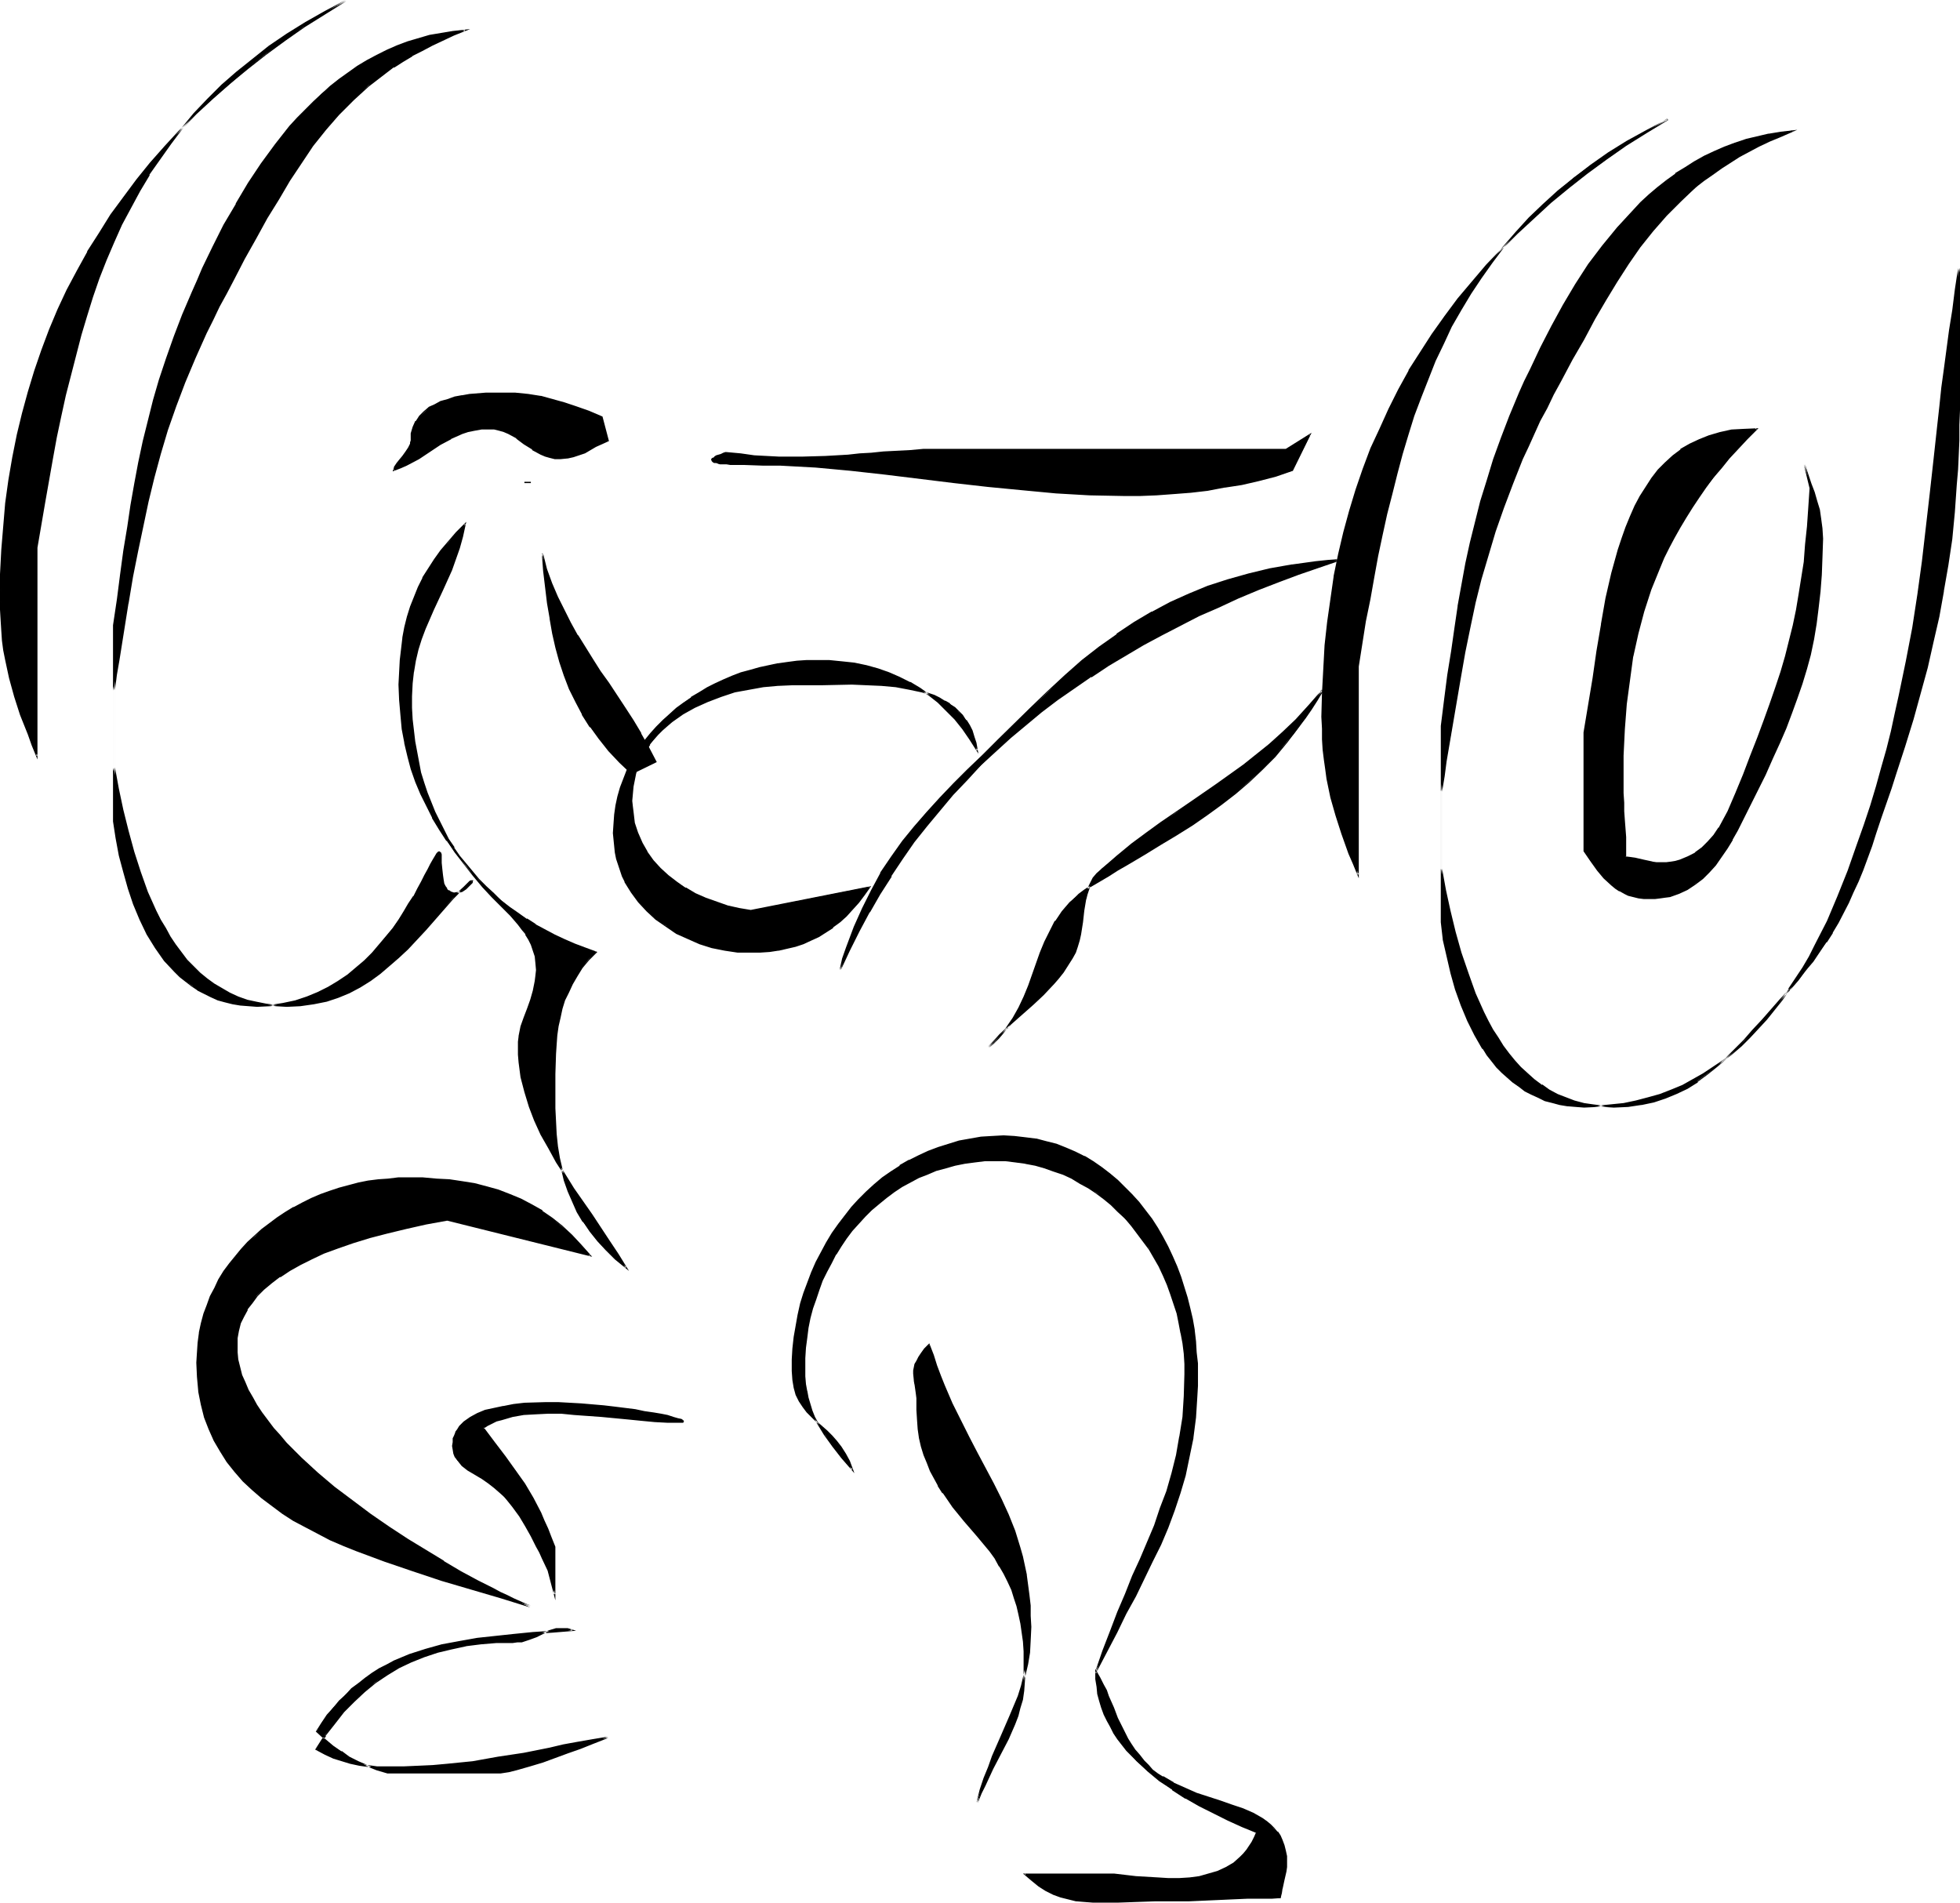<?xml version="1.0" encoding="UTF-8" standalone="no"?>
<svg
   version="1.0"
   width="129.766mm"
   height="125.951mm"
   id="svg38"
   sodipodi:docname="Weight Lifting 18.wmf"
   xmlns:inkscape="http://www.inkscape.org/namespaces/inkscape"
   xmlns:sodipodi="http://sodipodi.sourceforge.net/DTD/sodipodi-0.dtd"
   xmlns="http://www.w3.org/2000/svg"
   xmlns:svg="http://www.w3.org/2000/svg">
  <sodipodi:namedview
     id="namedview38"
     pagecolor="#ffffff"
     bordercolor="#000000"
     borderopacity="0.25"
     inkscape:showpageshadow="2"
     inkscape:pageopacity="0.0"
     inkscape:pagecheckerboard="0"
     inkscape:deskcolor="#d1d1d1"
     inkscape:document-units="mm" />
  <defs
     id="defs1">
    <pattern
       id="WMFhbasepattern"
       patternUnits="userSpaceOnUse"
       width="6"
       height="6"
       x="0"
       y="0" />
  </defs>
  <path
     style="fill:#000000;fill-opacity:1;fill-rule:evenodd;stroke:none"
     d="m 111.827,305.239 -5.333,0.97 -5.01,1.131 -4.686,1.131 -4.363,1.131 -4.04,1.293 -3.717,1.293 -3.555,1.293 -3.232,1.454 -2.909,1.454 -2.586,1.454 -2.424,1.616 -2.101,1.454 -1.939,1.616 -1.616,1.616 -1.293,1.777 -1.131,1.616 -0.97,1.777 -0.808,1.777 -0.485,1.777 -0.323,1.777 v 1.939 1.777 l 0.162,1.777 0.485,1.939 0.485,1.939 0.808,1.939 0.808,1.939 1.131,1.777 0.97,1.939 1.293,1.939 1.454,1.939 1.454,1.939 1.616,1.777 1.778,1.939 3.717,3.717 3.878,3.555 4.202,3.717 4.525,3.393 4.525,3.393 4.686,3.232 4.686,3.07 4.525,2.909 4.525,2.585 4.363,2.585 4.202,2.262 1.939,0.97 1.778,0.97 1.778,0.97 1.778,0.808 1.616,0.808 1.616,0.646 1.293,0.646 1.293,0.485 -7.272,-2.101 -14.706,-4.524 -7.272,-2.262 -7.272,-2.424 -6.787,-2.585 -3.394,-1.454 -3.232,-1.293 -3.232,-1.616 -3.07,-1.616 -2.909,-1.616 -2.747,-1.777 -2.747,-1.939 -2.586,-1.939 -2.262,-2.101 -2.262,-2.101 -2.101,-2.424 -1.939,-2.424 -1.616,-2.585 -1.616,-2.585 -1.293,-2.909 -0.97,-3.07 -0.97,-3.07 -0.646,-3.393 -0.323,-3.555 -0.162,-3.555 0.162,-2.585 0.162,-2.424 0.485,-2.424 0.485,-2.424 0.485,-2.262 0.808,-2.262 0.97,-2.262 0.97,-2.101 1.131,-1.939 1.131,-2.101 1.454,-1.939 1.454,-1.939 1.454,-1.777 1.616,-1.616 1.778,-1.616 1.778,-1.616 1.778,-1.454 2.101,-1.454 1.939,-1.293 2.101,-1.293 2.101,-1.131 2.262,-0.97 2.262,-1.131 2.424,-0.808 2.262,-0.646 2.424,-0.808 2.424,-0.485 2.424,-0.485 2.586,-0.485 2.424,-0.162 2.586,-0.162 2.586,-0.162 3.394,0.162 3.555,0.162 3.232,0.162 3.232,0.485 3.07,0.485 3.07,0.808 2.909,0.808 2.909,1.131 2.747,1.131 2.586,1.454 2.747,1.616 2.424,1.777 2.424,1.939 2.424,2.101 2.424,2.585 2.262,2.585 z"
     id="path1" />
  <path
     style="fill:#000000;fill-opacity:1;fill-rule:evenodd;stroke:none"
     d="m 111.827,305.077 -5.333,0.97 -5.01,1.131 -4.686,0.97 -4.363,1.293 -4.202,1.293 -3.717,1.293 -3.394,1.293 -3.232,1.454 -2.909,1.454 v 0 l -2.747,1.454 -2.424,1.616 v 0 l -2.101,1.454 -1.778,1.616 -1.616,1.777 -1.454,1.616 -1.131,1.616 -0.162,0.162 -0.808,1.777 -0.808,1.616 -0.485,1.939 -0.323,1.777 v 0 l -0.162,1.939 0.162,1.777 0.162,1.777 v 0.162 l 0.485,1.939 0.485,1.777 0.808,1.939 0.808,1.939 0.97,1.939 v 0 l 1.131,1.939 h 0.162 l 1.293,1.939 1.293,1.939 1.454,1.777 1.778,1.939 1.616,1.777 3.717,3.878 3.878,3.555 4.363,3.717 4.363,3.393 4.686,3.393 4.525,3.07 v 0.162 l 4.686,3.07 4.686,2.909 4.363,2.585 h 0.162 l 4.363,2.585 4.04,2.262 1.939,1.131 1.939,0.97 1.778,0.808 1.778,0.808 1.616,0.808 1.454,0.646 1.454,0.646 1.293,0.646 0.162,-0.485 -7.434,-2.101 -14.706,-4.524 -7.272,-2.262 -7.11,-2.424 -6.949,-2.585 -3.394,-1.454 -3.232,-1.293 -3.07,-1.616 -3.07,-1.616 v 0 l -2.909,-1.616 -2.909,-1.777 v 0 l -2.586,-1.939 -2.586,-1.939 -2.424,-2.101 -2.101,-2.101 -2.101,-2.262 -1.939,-2.585 v 0 l -1.616,-2.585 v 0.162 l -1.616,-2.747 -1.293,-2.747 -0.97,-3.07 -0.97,-3.232 -0.485,-3.232 v 0 l -0.485,-3.555 -0.162,-3.555 0.162,-2.585 0.162,-2.424 0.485,-2.424 v 0 l 0.485,-2.262 0.646,-2.424 0.646,-2.262 0.97,-2.101 0.97,-2.101 1.131,-2.101 v 0 l 1.131,-1.939 v 0 l 1.293,-1.939 1.454,-1.939 1.616,-1.777 1.616,-1.616 1.616,-1.777 1.778,-1.454 1.939,-1.454 1.939,-1.454 2.101,-1.293 v 0 l 2.101,-1.293 v 0 l 2.101,-1.131 2.262,-0.97 2.262,-0.97 2.262,-0.97 2.262,-0.646 2.424,-0.808 2.586,-0.485 2.424,-0.485 h -0.162 l 2.586,-0.485 2.424,-0.162 2.586,-0.162 2.586,-0.162 3.394,0.162 3.555,0.162 3.232,0.162 3.232,0.485 v 0 l 3.07,0.646 2.909,0.646 2.909,0.808 2.909,1.131 2.747,1.131 2.747,1.454 h -0.162 l 2.747,1.616 v -0.162 l 2.424,1.777 2.586,1.939 2.262,2.262 2.424,2.424 2.262,2.747 0.162,-0.323 -35.875,-8.887 v 0.323 l 36.36,9.049 -2.747,-3.07 -2.262,-2.424 -2.424,-2.262 -2.424,-1.939 -2.586,-1.777 v -0.162 l -2.586,-1.454 v 0 l -2.747,-1.454 -2.747,-1.131 -2.909,-1.131 -2.909,-0.808 -3.07,-0.808 -3.07,-0.485 v 0 l -3.232,-0.485 -3.232,-0.162 -3.555,-0.323 h -3.394 -2.586 l -2.586,0.323 -2.424,0.162 -2.586,0.323 v 0 l -2.424,0.485 -2.424,0.646 -2.424,0.646 -2.424,0.808 -2.262,0.808 -2.262,0.97 -2.262,1.131 -2.101,1.131 h -0.162 l -2.101,1.293 v 0 l -1.939,1.293 -1.939,1.454 -1.939,1.454 -1.778,1.616 -1.778,1.616 -1.616,1.777 -1.454,1.777 -1.454,1.777 -1.454,1.939 v 0 l -1.293,2.101 v 0 l -0.97,2.101 -1.131,2.101 -0.808,2.262 -0.808,2.101 -0.646,2.424 -0.485,2.262 v 0.162 l -0.323,2.424 -0.162,2.424 -0.162,2.585 0.162,3.555 0.323,3.555 v 0.162 l 0.646,3.232 0.808,3.232 1.131,2.909 1.293,2.909 1.616,2.747 v 0 l 1.616,2.585 v 0 l 1.939,2.424 2.101,2.424 2.262,2.101 2.424,2.101 2.586,1.939 2.586,1.939 v 0 l 2.747,1.777 3.07,1.616 v 0 l 3.07,1.616 3.07,1.616 3.394,1.454 3.232,1.293 6.949,2.585 7.11,2.424 7.272,2.424 14.867,4.363 7.272,2.262 0.162,-0.485 -1.293,-0.485 -1.454,-0.646 -1.454,-0.646 -1.616,-0.808 -1.778,-0.808 -1.778,-0.97 -1.939,-0.97 -1.939,-0.97 -4.202,-2.262 -4.363,-2.585 h 0.162 l -4.525,-2.747 -4.525,-2.747 -4.686,-3.07 v 0 l -4.686,-3.232 -4.525,-3.393 -4.525,-3.393 -4.202,-3.555 -4.04,-3.717 -3.717,-3.717 -1.616,-1.939 -1.616,-1.777 -1.454,-1.939 -1.454,-1.939 -1.293,-1.939 v 0 l -0.97,-1.777 v 0 l -1.131,-1.939 -0.808,-1.939 -0.808,-1.777 -0.485,-1.939 -0.485,-1.939 v 0 l -0.162,-1.777 v -1.777 -1.939 0.162 l 0.323,-1.777 0.485,-1.939 0.808,-1.616 0.97,-1.777 h -0.162 l 1.293,-1.616 1.293,-1.777 1.616,-1.616 1.939,-1.616 2.101,-1.616 v 0.162 l 2.424,-1.616 2.586,-1.454 v 0 l 2.909,-1.454 3.07,-1.454 3.555,-1.293 3.717,-1.293 4.202,-1.293 4.363,-1.131 4.686,-1.131 5.01,-1.131 5.333,-0.97 h -0.162 z"
     id="path2" />
  <path
     style="fill:#000000;fill-opacity:1;fill-rule:evenodd;stroke:none"
     d="m 113.281,361.794 0.162,0.97 0.162,0.97 0.323,0.808 0.485,0.808 0.646,0.646 0.646,0.646 1.454,1.131 3.394,2.101 1.778,1.131 1.454,1.131 1.293,1.131 1.131,1.293 2.101,2.262 1.778,2.424 1.454,2.424 1.454,2.585 1.454,2.747 0.646,1.454 0.646,1.454 1.454,3.07 1.616,5.979 v -11.957 l -0.97,-2.262 -0.808,-2.262 -0.97,-2.101 -0.97,-1.939 -1.778,-3.717 -2.101,-3.393 -2.262,-3.393 -2.586,-3.393 -2.586,-3.555 -1.454,-1.777 -1.454,-1.939 0.97,-0.646 2.424,-1.131 1.293,-0.485 2.586,-0.646 2.909,-0.485 2.909,-0.162 3.232,-0.162 h 3.232 l 3.232,0.162 6.787,0.646 6.787,0.646 3.232,0.323 3.394,0.323 3.07,0.162 h 3.07 0.323 0.323 0.162 l 0.162,-0.162 v 0 l -0.162,-0.162 -0.162,-0.162 h -0.162 l -0.97,-0.323 -0.97,-0.323 -1.454,-0.323 -1.778,-0.485 -1.939,-0.323 -2.101,-0.323 -2.262,-0.485 -2.586,-0.323 -2.586,-0.323 -2.747,-0.323 -5.656,-0.485 -5.818,-0.323 h -2.909 l -2.747,0.162 -2.747,0.162 -2.747,0.162 -2.424,0.485 -2.424,0.485 -2.262,0.646 -1.939,0.646 -1.778,0.97 -1.454,1.131 -0.646,0.485 -0.485,0.646 -0.485,0.646 -0.485,0.808 -0.323,0.808 -0.162,0.808 -0.162,0.808 z"
     id="path3" />
  <path
     style="fill:#000000;fill-opacity:1;fill-rule:evenodd;stroke:none"
     d="m 113.12,361.794 0.162,0.97 0.162,0.97 0.323,0.808 0.646,0.808 0.485,0.646 0.646,0.808 1.454,1.131 v 0 l 3.555,2.101 v 0 l 1.616,1.131 1.454,1.131 1.293,1.131 1.293,1.131 1.939,2.424 1.778,2.424 v 0 l 1.454,2.424 v 0 l 1.454,2.585 1.293,2.585 0.808,1.454 0.646,1.454 1.454,3.07 1.939,7.433 v -13.412 l -0.97,-2.424 -0.808,-2.101 -0.97,-2.101 -0.808,-1.939 -1.939,-3.717 v 0 l -2.101,-3.555 v 0 l -2.424,-3.393 -2.424,-3.393 -2.586,-3.393 -1.454,-1.939 -1.454,-1.939 v 0.323 l 0.97,-0.646 v 0 l 2.262,-1.131 1.293,-0.323 2.747,-0.808 2.747,-0.485 v 0 l 2.909,-0.162 3.232,-0.162 h 3.232 l 3.232,0.323 6.787,0.485 6.787,0.646 3.232,0.323 3.394,0.323 3.07,0.162 h 3.07 0.323 0.485 -0.162 0.323 l 0.162,-0.323 v -0.162 l -0.162,-0.162 v 0 h -0.162 v -0.162 l -0.323,-0.162 -0.808,-0.162 -1.131,-0.323 -1.454,-0.485 -1.616,-0.323 -1.939,-0.323 -2.262,-0.323 -2.262,-0.485 v 0 l -2.586,-0.323 -2.586,-0.323 -2.747,-0.323 -5.656,-0.485 -5.818,-0.323 h -2.909 l -5.494,0.162 -2.747,0.323 -2.424,0.485 h -0.162 l -2.262,0.485 -2.262,0.485 -1.939,0.808 -1.778,0.97 v 0 l -1.616,1.131 -0.646,0.646 -0.485,0.485 -0.485,0.808 v 0 l -0.485,0.646 v 0.162 l -0.323,0.808 -0.323,0.646 v 0.162 0.808 l -0.162,0.97 h 0.485 v -0.97 l 0.162,-0.808 v 0 l 0.162,-0.808 0.323,-0.808 v 0.162 l 0.485,-0.808 h -0.162 l 0.646,-0.646 0.485,-0.646 0.646,-0.646 1.454,-0.97 v 0 l 1.778,-0.808 1.939,-0.808 2.101,-0.646 2.424,-0.485 v 0 l 2.424,-0.323 2.747,-0.323 5.494,-0.323 2.909,0.162 5.818,0.162 5.656,0.485 2.747,0.323 2.586,0.323 2.586,0.323 h -0.162 l 2.424,0.485 2.101,0.323 1.939,0.323 1.616,0.485 1.454,0.323 1.131,0.323 0.808,0.323 0.323,0.162 -0.162,-0.162 0.323,0.162 v 0 l 0.162,0.162 -0.162,-0.162 v 0 -0.162 0.162 0 h -0.162 -0.323 v 0 h -0.323 -3.07 l -3.07,-0.323 -3.394,-0.162 -3.232,-0.323 -6.787,-0.646 -6.787,-0.646 -3.232,-0.162 h -3.232 l -3.232,0.162 -2.909,0.162 h -0.162 l -2.747,0.485 -2.747,0.646 -1.293,0.485 -2.262,1.131 v 0 l -1.293,0.808 1.616,2.101 1.454,1.777 2.747,3.555 2.424,3.393 2.262,3.393 v 0 l 2.101,3.393 v 0 l 1.778,3.717 0.97,1.939 0.97,2.101 0.808,2.101 0.808,2.262 v 0 11.957 l 0.485,-0.162 -1.616,-5.817 -1.454,-3.07 -0.646,-1.616 -0.646,-1.293 -1.454,-2.747 -1.293,-2.585 v 0 l -1.616,-2.585 v 0 l -1.778,-2.262 -2.101,-2.424 -1.131,-1.131 -1.293,-1.293 -1.616,-1.131 -1.616,-1.131 v 0 l -3.394,-2.101 v 0 l -1.454,-1.131 -0.646,-0.646 -0.646,-0.646 -0.485,-0.808 v 0.162 l -0.162,-0.97 -0.323,-0.808 v 0 -0.97 z"
     id="path4" />
  <path
     style="fill:#000000;fill-opacity:1;fill-rule:evenodd;stroke:none"
     d="m 213.15,367.611 -2.586,-2.909 -2.262,-2.909 -1.939,-2.909 -1.778,-2.909 -0.808,-1.454 -0.646,-1.454 -0.485,-1.616 -0.485,-1.777 -0.323,-1.616 -0.323,-1.777 -0.162,-1.939 v -1.939 -2.585 l 0.162,-2.585 0.323,-2.424 0.323,-2.585 0.485,-2.424 0.646,-2.424 0.808,-2.424 0.808,-2.262 0.808,-2.424 1.131,-2.101 1.131,-2.262 1.131,-2.101 1.293,-1.939 1.454,-2.101 1.293,-1.939 3.232,-3.555 1.778,-1.616 1.778,-1.616 1.778,-1.454 1.939,-1.454 1.939,-1.293 2.101,-1.131 2.101,-1.131 2.262,-0.97 2.262,-0.808 2.262,-0.646 2.424,-0.646 2.424,-0.485 2.424,-0.323 2.586,-0.323 h 2.586 2.586 l 2.586,0.323 2.424,0.323 2.424,0.485 2.262,0.646 2.424,0.808 2.262,0.808 2.262,0.97 1.939,1.131 2.101,1.293 2.101,1.293 1.939,1.454 1.778,1.616 1.778,1.616 1.616,1.777 1.778,1.777 1.454,1.939 1.454,1.939 1.454,1.939 2.424,4.363 1.131,2.262 0.97,2.262 0.97,2.424 0.646,2.262 0.808,2.585 0.485,2.424 0.646,2.424 0.323,2.585 0.323,2.585 0.162,2.585 v 2.585 2.747 l -0.162,2.747 -0.162,2.585 -0.162,2.585 -0.808,5.009 -0.808,4.686 -1.131,4.524 -1.293,4.363 -1.454,4.363 -1.616,4.201 -1.778,4.201 -1.778,4.201 -1.778,4.363 -1.939,4.363 -1.939,4.524 -1.778,4.686 -1.939,5.009 -1.778,5.332 2.586,-5.171 2.424,-4.686 2.424,-4.686 2.424,-4.524 2.101,-4.201 2.101,-4.363 1.939,-4.201 1.778,-4.363 1.778,-4.201 1.454,-4.363 1.293,-4.524 0.97,-4.524 0.97,-4.848 0.485,-5.009 0.323,-2.585 0.162,-2.585 v -2.747 l 0.162,-2.909 -0.162,-2.747 -0.162,-2.747 -0.162,-2.747 -0.323,-2.747 -0.646,-2.747 -0.485,-2.747 -0.646,-2.747 -0.808,-2.585 -0.808,-2.585 -0.97,-2.585 -1.131,-2.424 -1.131,-2.424 -1.293,-2.424 -1.454,-2.262 -1.293,-2.262 -1.616,-2.101 -1.616,-2.101 -1.616,-1.939 -1.778,-1.777 -1.939,-1.777 -1.939,-1.777 -1.939,-1.454 -2.262,-1.454 -2.101,-1.293 -2.262,-1.131 -2.424,-0.97 -2.262,-0.808 -2.586,-0.808 -2.586,-0.646 -2.586,-0.323 -2.747,-0.323 h -2.747 -2.909 l -2.747,0.323 -2.747,0.323 -2.747,0.646 -2.586,0.646 -2.586,0.808 -2.424,0.97 -2.586,1.131 -2.262,1.131 -2.424,1.454 -2.101,1.454 -2.101,1.454 -2.101,1.777 -1.939,1.777 -1.939,1.939 -1.778,1.939 -1.778,2.101 -1.616,2.101 -1.454,2.262 -1.454,2.424 -1.293,2.262 -1.293,2.585 -1.131,2.424 -0.97,2.585 -0.808,2.585 -0.808,2.747 -0.808,2.747 -0.485,2.747 -0.485,2.747 -0.323,2.909 -0.162,2.747 v 2.909 l 0.162,2.262 0.323,1.939 0.485,1.616 0.808,1.616 0.97,1.454 0.97,1.293 2.424,2.424 2.424,2.424 1.293,1.293 1.131,1.293 1.131,1.454 1.131,1.616 0.808,1.939 z"
     id="path5" />
  <path
     style="fill:#000000;fill-opacity:1;fill-rule:evenodd;stroke:none"
     d="m 212.989,367.773 0.323,-0.162 -2.586,-3.07 -2.262,-2.909 -2.101,-2.747 h 0.162 l -1.778,-3.07 v 0.162 l -0.808,-1.454 -0.646,-1.616 -0.485,-1.616 -0.485,-1.616 -0.323,-1.777 v 0.162 l -0.323,-1.777 -0.162,-1.939 v -1.939 -2.585 l 0.162,-2.585 0.323,-2.424 v 0 l 0.323,-2.585 0.485,-2.424 0.646,-2.424 0.808,-2.262 0.808,-2.424 0.808,-2.262 1.131,-2.262 1.131,-2.101 1.131,-2.262 v 0.162 l 1.293,-2.101 v 0 l 1.293,-1.939 1.454,-1.939 3.232,-3.555 1.616,-1.616 1.939,-1.616 1.778,-1.454 1.939,-1.454 v 0 l 1.939,-1.293 v 0 l 2.101,-1.131 2.101,-1.131 2.101,-0.808 2.262,-0.97 2.424,-0.646 2.262,-0.646 2.424,-0.485 v 0 l 2.424,-0.323 2.586,-0.323 h 2.586 2.586 l 2.586,0.323 2.424,0.323 h -0.162 l 2.586,0.485 2.262,0.646 2.262,0.808 2.424,0.808 2.101,0.97 2.101,1.293 v 0 l 2.101,1.131 v 0 l 1.939,1.293 1.939,1.454 1.778,1.454 1.778,1.777 1.778,1.616 1.616,1.939 1.454,1.939 1.454,1.939 1.454,1.939 v 0 l 2.424,4.201 1.131,2.424 0.97,2.262 0.808,2.262 0.808,2.424 0.808,2.424 0.485,2.424 0.485,2.585 v -0.162 l 0.485,2.585 0.323,2.585 0.162,2.585 v 2.585 l -0.162,5.494 -0.162,2.585 -0.162,2.585 -0.808,5.009 v -0.162 l -0.808,4.686 -1.131,4.524 -1.293,4.524 -1.616,4.201 -1.454,4.363 -1.778,4.201 -1.778,4.201 -1.939,4.201 -1.778,4.524 -1.939,4.524 -1.778,4.686 -1.939,5.009 -1.778,5.171 0.323,0.162 5.171,-9.857 2.262,-4.686 2.424,-4.363 2.101,-4.363 2.101,-4.363 2.101,-4.201 1.778,-4.201 1.616,-4.363 1.454,-4.363 1.293,-4.363 0.97,-4.686 0.97,-4.686 v -0.162 l 0.646,-5.009 0.162,-2.585 0.162,-2.585 0.162,-2.747 v -2.909 -2.747 l -0.323,-2.747 -0.162,-2.747 -0.323,-2.747 v -0.162 l -0.485,-2.747 -0.646,-2.747 -0.646,-2.585 -0.808,-2.585 -0.808,-2.585 -0.97,-2.585 -1.131,-2.585 -1.131,-2.424 -1.293,-2.424 v 0 l -1.293,-2.262 -1.454,-2.262 v 0 l -1.616,-2.101 -1.616,-2.101 -1.778,-1.939 -1.778,-1.777 -1.778,-1.777 -1.939,-1.616 -2.101,-1.616 v 0 l -2.101,-1.454 -2.101,-1.293 h -0.162 l -2.262,-1.131 -2.262,-0.97 -2.424,-0.97 -2.586,-0.646 -2.424,-0.646 h -0.162 l -2.586,-0.323 -2.747,-0.323 -2.747,-0.162 -2.909,0.162 -2.747,0.162 -2.747,0.485 v 0 l -2.747,0.485 -2.586,0.808 -2.586,0.808 -2.586,0.97 -2.424,1.131 -2.262,1.131 h -0.162 l -2.262,1.293 v 0.162 l -2.262,1.454 -2.101,1.454 -2.101,1.777 -1.939,1.777 -1.939,1.939 -1.778,1.939 -1.616,2.101 -1.616,2.101 -1.616,2.262 v 0 l -1.454,2.424 v 0 l -1.293,2.424 -1.293,2.424 -1.131,2.585 -0.97,2.585 -0.97,2.585 -0.808,2.585 -0.646,2.909 -0.485,2.747 v 0 l -0.485,2.747 -0.323,2.909 -0.162,2.747 v 2.909 l 0.162,2.262 v 0 l 0.323,1.939 0.485,1.777 0.808,1.616 v 0 l 0.97,1.454 v 0 l 0.97,1.293 2.424,2.424 2.424,2.424 1.293,1.131 1.131,1.454 1.131,1.454 v 0 l 1.131,1.616 v 0 l 0.808,1.777 0.808,2.101 0.808,0.808 -1.131,-3.07 -0.97,-1.777 v 0 l -1.131,-1.777 v 0 l -1.131,-1.454 -1.131,-1.293 -1.293,-1.293 -2.586,-2.262 -2.262,-2.585 -1.131,-1.293 h 0.162 l -0.97,-1.293 v 0 l -0.646,-1.616 -0.646,-1.777 -0.323,-1.777 v 0 l -0.162,-2.262 v -2.909 l 0.323,-2.747 0.162,-2.909 0.485,-2.747 v 0 l 0.646,-2.747 0.646,-2.747 0.808,-2.585 0.808,-2.585 0.97,-2.585 1.131,-2.585 1.293,-2.424 1.293,-2.424 v 0 l 1.454,-2.262 v 0 l 1.454,-2.262 1.616,-2.101 1.778,-2.101 1.778,-2.101 1.778,-1.777 2.101,-1.777 2.101,-1.777 2.101,-1.454 2.101,-1.616 v 0.162 l 2.424,-1.454 h -0.162 l 2.424,-1.131 2.424,-1.131 2.586,-0.97 2.424,-0.808 2.747,-0.646 2.747,-0.646 h -0.162 l 2.747,-0.323 2.747,-0.323 h 2.909 2.747 l 2.747,0.323 2.586,0.323 v 0 l 2.586,0.646 2.424,0.808 2.424,0.808 2.424,0.97 2.262,1.131 h -0.162 l 2.262,1.293 2.101,1.454 v 0 l 1.939,1.454 1.939,1.616 1.939,1.777 1.778,1.939 1.778,1.939 1.454,2.101 1.616,2.101 v 0 l 1.293,2.262 1.454,2.262 v -0.162 l 1.293,2.424 1.131,2.424 0.97,2.424 0.97,2.585 0.97,2.585 0.808,2.747 0.646,2.585 0.485,2.747 0.485,2.747 v 0 l 0.485,2.747 0.162,2.747 0.162,2.747 0.162,2.747 -0.162,2.909 v 2.747 l -0.162,2.585 -0.323,2.585 -0.646,5.009 v 0 l -0.808,4.686 -0.97,4.686 -1.293,4.363 -1.454,4.363 -1.778,4.363 -1.778,4.201 -1.939,4.363 -2.101,4.201 -2.101,4.363 -2.424,4.363 -2.424,4.686 -5.01,9.857 0.323,0.162 1.778,-5.171 1.939,-5.009 1.939,-4.686 1.778,-4.686 1.939,-4.363 1.778,-4.363 1.778,-4.201 1.778,-4.201 1.616,-4.201 1.454,-4.201 1.293,-4.524 1.131,-4.524 0.808,-4.686 v 0 l 0.808,-5.009 0.162,-2.585 0.323,-2.585 v -5.494 -2.585 l -0.162,-2.585 -0.323,-2.585 -0.323,-2.585 v 0 l -0.485,-2.585 -0.646,-2.424 -0.646,-2.424 -0.808,-2.424 -0.97,-2.262 -0.97,-2.262 -1.131,-2.262 -2.424,-4.363 h -0.162 l -1.293,-2.101 -1.454,-1.939 -1.616,-1.939 -1.616,-1.777 -1.616,-1.777 -1.778,-1.616 -1.778,-1.616 -2.101,-1.293 -1.939,-1.454 v 0 l -2.101,-1.293 v 0 l -2.101,-1.131 -2.262,-0.97 -2.262,-0.808 -2.262,-0.808 -2.424,-0.646 -2.424,-0.485 v 0 l -2.424,-0.323 -2.586,-0.323 h -2.586 -2.586 l -2.586,0.323 -2.424,0.323 h -0.162 l -2.262,0.485 -2.424,0.485 -2.262,0.808 -2.262,0.808 -2.262,0.97 -2.101,1.131 -2.101,1.131 v 0 l -1.939,1.293 v 0 l -2.101,1.454 -1.778,1.454 -1.778,1.616 -1.778,1.616 -3.07,3.555 -1.454,1.939 -1.454,2.101 v 0 l -1.293,1.939 v 0.162 l -1.293,2.101 -0.97,2.101 -1.131,2.262 -0.97,2.262 -0.646,2.424 -0.808,2.262 -0.646,2.585 -0.485,2.424 -0.485,2.424 v 0.162 l -0.162,2.424 -0.162,2.585 -0.162,2.585 0.162,1.939 0.162,1.939 0.162,1.777 v 0 l 0.485,1.777 0.485,1.616 0.485,1.616 0.646,1.454 0.808,1.616 v 0 l 1.778,2.909 v 0 l 2.101,2.909 2.262,2.909 3.232,3.717 z"
     id="path6" />
  <path
     style="fill:#000000;fill-opacity:1;fill-rule:evenodd;stroke:none"
     d="m 232.542,336.425 -1.131,1.131 -0.808,1.131 -0.646,0.808 -0.485,0.97 -0.485,0.808 -0.162,0.808 -0.162,0.808 v 0.808 l 0.162,1.616 0.162,0.97 0.162,1.131 0.162,1.131 0.162,1.293 v 1.454 1.454 l 0.162,2.585 0.162,2.262 0.323,2.262 0.485,2.101 0.646,2.101 0.808,1.939 0.808,1.939 0.97,1.939 0.97,1.777 1.131,1.777 2.586,3.555 2.747,3.555 3.232,3.555 1.616,1.939 1.616,1.939 1.293,1.939 1.293,1.939 0.97,1.939 0.97,1.939 0.97,1.939 0.646,2.101 0.646,2.101 0.485,2.101 0.485,2.262 0.323,2.262 0.323,2.262 0.162,2.424 v 2.585 l 0.162,2.585 -0.162,2.424 -0.162,2.262 -0.485,2.262 -0.485,1.939 -0.485,2.101 -0.808,1.939 -1.616,3.717 -1.939,3.717 -1.939,3.878 -1.939,4.04 -0.97,2.101 -0.97,2.262 0.808,-3.07 0.97,-2.909 1.131,-2.909 1.131,-2.585 2.101,-5.171 2.262,-5.009 1.939,-5.009 0.808,-2.585 0.808,-2.747 0.485,-2.747 0.485,-2.747 0.323,-3.07 0.162,-3.393 -0.162,-2.747 v -2.585 l -0.323,-2.747 -0.323,-2.424 -0.323,-2.424 -0.485,-2.424 -0.485,-2.262 -0.646,-2.101 -1.293,-4.201 -1.616,-4.04 -1.778,-4.04 -1.939,-3.878 -4.04,-7.595 -2.101,-4.04 -2.101,-4.04 -2.101,-4.363 -2.101,-4.524 -0.808,-2.424 -0.97,-2.424 -0.97,-2.585 z"
     id="path7" />
  <path
     style="fill:#000000;fill-opacity:1;fill-rule:evenodd;stroke:none"
     d="m 232.542,336.102 -1.293,1.293 -0.808,1.131 -0.646,0.97 v 0 l -0.485,0.97 -0.485,0.808 -0.162,0.808 v 0 l -0.162,0.808 v 0.808 l 0.162,1.616 v 0.162 l 0.162,0.97 v -0.162 l 0.162,1.131 0.162,1.131 0.162,1.293 v 1.454 1.454 l 0.162,2.585 0.162,2.262 0.323,2.262 v 0 l 0.485,2.101 0.646,2.101 0.808,1.939 0.808,2.101 0.97,1.777 0.97,1.777 v 0.162 l 1.131,1.777 h 0.162 l 2.424,3.555 2.909,3.555 3.07,3.555 1.616,1.939 1.616,1.939 1.293,1.777 v 0 l 1.131,2.101 v -0.162 l 1.131,1.939 0.97,1.939 0.97,2.101 0.646,2.101 0.646,1.939 0.485,2.101 0.485,2.262 v 0 l 0.323,2.262 0.323,2.262 0.162,2.424 v 5.171 2.424 l -0.162,2.262 -0.485,2.262 v -0.162 l -0.485,2.101 -0.646,2.101 -0.646,1.939 -1.616,3.717 -1.939,3.717 -1.939,3.878 -2.101,4.04 -0.97,2.101 -0.808,2.262 0.323,0.162 0.808,-3.232 0.97,-2.909 1.131,-2.747 1.131,-2.747 2.101,-5.171 2.262,-5.009 1.939,-4.848 0.808,-2.585 0.808,-2.747 0.646,-2.747 0.485,-2.909 v 0 l 0.162,-3.07 0.162,-3.393 -0.162,-2.747 v -2.585 l -0.323,-2.747 -0.323,-2.424 -0.323,-2.424 v -0.162 l -0.485,-2.262 -0.485,-2.262 -0.646,-2.262 -1.293,-4.201 -1.616,-4.04 -1.778,-3.878 -1.939,-3.878 -4.04,-7.595 -2.101,-4.04 -2.101,-4.201 -2.101,-4.201 -1.939,-4.524 -0.97,-2.424 -0.97,-2.585 -0.808,-2.585 -1.131,-2.909 -0.162,0.485 0.808,2.585 0.97,2.585 0.97,2.585 0.808,2.262 2.101,4.686 2.101,4.201 2.101,4.201 2.101,3.878 4.04,7.756 1.939,3.878 1.778,3.878 1.454,4.04 1.454,4.201 0.646,2.262 0.485,2.262 0.485,2.262 v 0 l 0.323,2.424 0.323,2.424 0.162,2.747 0.162,2.585 0.162,2.747 -0.162,3.393 -0.323,3.07 v -0.162 l -0.485,2.909 -0.646,2.747 -0.646,2.747 -0.808,2.585 -2.101,5.009 -2.101,4.848 -2.262,5.171 -0.97,2.747 -1.131,2.747 -0.97,2.909 -0.808,3.232 0.323,0.162 0.97,-2.424 0.97,-1.939 1.939,-4.201 1.939,-3.717 1.939,-3.717 1.616,-3.717 0.808,-2.101 0.485,-1.939 0.646,-2.101 v 0 l 0.323,-2.262 0.162,-2.262 0.162,-2.424 -0.162,-5.171 -0.162,-2.424 -0.323,-2.262 -0.323,-2.262 v -0.162 l -0.485,-2.101 -0.485,-2.101 -0.485,-2.101 -0.808,-2.101 -0.808,-1.939 -0.97,-1.939 -1.131,-2.101 v 0 l -1.293,-1.939 v 0 l -1.454,-1.939 -1.454,-1.939 -1.616,-1.939 -3.232,-3.555 -2.747,-3.555 -2.586,-3.555 v 0 l -1.131,-1.777 v 0.162 l -0.97,-1.939 -0.97,-1.777 -0.808,-1.939 -0.808,-1.939 -0.646,-2.101 -0.485,-2.262 v 0.162 l -0.323,-2.262 -0.162,-2.262 v -2.585 l -0.162,-1.454 v -1.454 l -0.162,-1.293 -0.162,-1.131 -0.162,-1.131 v 0 l -0.162,-0.97 v 0 l -0.162,-1.616 v -0.808 l 0.162,-0.808 v 0 l 0.323,-0.808 0.323,-0.808 0.485,-0.808 h -0.162 l 0.808,-0.97 0.808,-0.97 1.131,-1.131 h -0.323 z"
     id="path8" />
  <path
     style="fill:#000000;fill-opacity:1;fill-rule:evenodd;stroke:none"
     d="m 274.235,418.35 0.162,1.777 0.162,1.939 0.323,1.777 0.323,1.777 0.485,1.616 0.646,1.616 0.808,1.616 0.808,1.616 0.808,1.616 0.97,1.454 2.262,2.747 2.424,2.747 2.747,2.424 3.07,2.424 3.07,2.262 3.394,2.101 3.394,1.939 3.555,1.777 3.555,1.777 3.717,1.616 3.555,1.454 -0.485,1.293 -0.646,1.131 -0.646,1.131 -0.646,0.97 -0.808,0.97 -0.808,0.808 -1.778,1.454 -1.939,1.131 -2.101,0.97 -2.101,0.646 -2.424,0.646 -2.424,0.323 -2.586,0.162 h -2.747 -2.586 l -5.494,-0.485 -5.494,-0.646 h -22.301 l 1.778,1.616 1.778,1.293 1.778,1.131 1.778,0.97 1.939,0.646 1.939,0.485 1.939,0.323 1.939,0.323 2.101,0.162 h 2.101 4.363 l 4.525,-0.162 4.686,-0.162 h 2.262 2.101 l 4.04,-0.162 h 3.717 l 3.555,-0.162 3.555,-0.162 3.717,-0.162 h 4.04 2.101 2.262 l 0.162,-1.293 0.162,-1.131 0.485,-2.101 0.485,-2.101 v -1.131 l 0.162,-1.293 -0.162,-1.454 -0.162,-1.454 -0.323,-1.293 -0.485,-1.131 -0.485,-1.131 -0.808,-1.131 -0.808,-0.808 -0.808,-0.97 -0.97,-0.808 -0.97,-0.646 -2.424,-1.293 -2.586,-1.131 -2.747,-0.97 -2.909,-0.97 -5.818,-1.939 -3.07,-1.293 -2.747,-1.293 -2.747,-1.454 -1.293,-0.97 -1.131,-0.808 -1.131,-1.131 -1.131,-1.131 -1.131,-1.454 -1.131,-1.454 -0.97,-1.293 -0.808,-1.293 -1.293,-2.747 -1.293,-2.585 -1.131,-2.585 -1.131,-2.747 -0.646,-1.454 -0.646,-1.616 -0.808,-1.454 z"
     id="path9" />
  <path
     style="fill:#000000;fill-opacity:1;fill-rule:evenodd;stroke:none"
     d="m 274.073,417.542 v 2.585 l 0.323,1.939 v 0 l 0.162,1.777 0.485,1.777 0.485,1.616 0.646,1.777 0.808,1.616 0.808,1.454 0.808,1.616 v 0 l 0.97,1.454 2.262,2.909 2.586,2.585 2.747,2.585 2.909,2.424 3.232,2.101 v 0.162 l 3.232,2.101 h 0.162 l 3.394,1.939 3.555,1.777 3.555,1.777 3.555,1.616 3.555,1.454 v -0.162 l -0.485,1.131 -0.646,1.293 -0.646,0.97 v 0 l -0.646,0.97 -0.808,0.97 -0.808,0.808 -1.616,1.454 v 0 l -1.939,1.131 v 0 l -2.101,0.97 -2.262,0.646 -2.262,0.646 v 0 l -2.424,0.323 -2.586,0.162 h -2.747 l -2.586,-0.162 -5.494,-0.323 -5.494,-0.646 h -22.786 l 2.101,1.777 1.778,1.454 v 0 l 1.778,1.131 v 0 l 1.939,0.97 1.778,0.646 1.939,0.485 1.939,0.485 h 0.162 l 1.939,0.162 2.101,0.162 h 2.101 4.363 l 4.525,-0.162 4.686,-0.162 h 2.262 2.101 4.04 l 7.272,-0.323 3.555,-0.162 3.717,-0.162 h 4.04 2.101 l 2.262,-0.162 0.323,-1.293 0.162,-1.131 v 0.162 l 0.485,-2.262 0.485,-2.101 v 0 l 0.162,-1.131 v -1.293 -1.454 0 l -0.323,-1.454 -0.323,-1.293 -0.485,-1.293 -0.485,-1.131 v 0 l -0.646,-0.97 h -0.162 l -0.808,-0.97 -0.808,-0.808 -0.97,-0.808 -1.131,-0.808 v 0 l -2.262,-1.293 -2.586,-1.131 -2.909,-0.97 -2.747,-0.97 -5.979,-1.939 -2.909,-1.293 -2.909,-1.293 h 0.162 l -2.747,-1.616 v 0.162 l -1.293,-0.808 -1.293,-0.97 -0.97,-1.131 -1.131,-1.131 -1.131,-1.454 -1.131,-1.293 -0.97,-1.454 v 0 l -0.808,-1.293 v 0 l -1.293,-2.585 -1.293,-2.585 -0.97,-2.585 -1.293,-2.909 -0.485,-1.454 -0.808,-1.454 -0.808,-1.616 -1.293,-2.262 v 0.808 l 0.97,1.616 0.808,1.616 0.646,1.454 0.646,1.454 1.131,2.747 1.131,2.747 1.131,2.585 1.454,2.585 v 0 l 0.808,1.293 v 0 l 1.131,1.454 0.97,1.454 1.131,1.454 1.131,1.131 1.131,0.97 1.131,0.97 1.293,0.808 v 0.162 l 2.747,1.616 h 0.162 l 2.747,1.293 2.909,1.131 5.979,1.939 2.909,0.97 2.747,0.97 2.586,1.131 2.262,1.293 v 0 l 0.97,0.646 0.97,0.808 0.97,0.808 0.808,0.97 h -0.162 l 0.646,1.131 v -0.162 l 0.646,1.131 0.485,1.131 0.323,1.454 0.162,1.293 v 0 l 0.162,1.454 -0.162,1.293 v 1.131 0 l -0.485,1.939 -0.485,2.262 v 0 l -0.162,1.131 -0.162,1.293 0.162,-0.323 h -2.262 l -2.101,0.162 h -4.04 l -3.717,0.162 -3.555,0.162 -7.272,0.162 -4.04,0.162 h -2.101 -2.262 l -4.686,0.162 -4.525,0.162 h -4.363 -2.101 l -2.101,-0.162 -1.939,-0.323 v 0 l -1.939,-0.323 -1.939,-0.485 -1.939,-0.808 -1.778,-0.808 v 0 l -1.778,-1.131 v 0 l -1.778,-1.293 -1.778,-1.616 v 0.323 h 22.301 l 5.494,0.646 5.494,0.485 h 2.586 2.747 l 2.586,-0.162 2.424,-0.323 v 0 l 2.424,-0.485 2.262,-0.808 2.101,-0.97 v 0 l 1.939,-1.131 v 0 l 1.778,-1.454 0.808,-0.97 0.646,-0.808 0.808,-0.97 v -0.162 l 0.646,-1.131 0.646,-1.131 0.485,-1.454 -3.717,-1.616 -3.555,-1.454 -3.555,-1.777 -3.555,-1.777 -3.555,-2.101 h 0.162 l -3.394,-2.101 v 0.162 l -3.07,-2.262 -3.07,-2.424 -2.747,-2.424 -2.586,-2.747 -2.101,-2.747 -0.97,-1.454 v 0 l -0.808,-1.454 -0.808,-1.616 -0.808,-1.616 -0.646,-1.616 -0.485,-1.777 -0.323,-1.777 -0.323,-1.777 v 0.162 l -0.162,-1.939 -0.162,-1.777 h -0.323 z"
     id="path10" />
  <path
     style="fill:#000000;fill-opacity:1;fill-rule:evenodd;stroke:none"
     d="m 143.177,407.847 -1.131,-0.323 h -0.97 -0.97 -0.808 l -1.778,0.485 -1.616,0.646 -1.778,0.808 -1.616,0.646 -1.939,0.485 -1.131,0.162 -1.131,0.162 h -4.04 l -3.878,0.323 -3.878,0.485 -3.555,0.646 -3.394,0.97 -3.394,1.131 -3.232,1.293 -3.232,1.454 -2.909,1.777 -2.909,1.939 -2.586,2.262 -2.747,2.424 -2.424,2.585 -2.424,2.909 -2.424,3.07 -2.101,3.393 2.101,1.131 2.101,1.131 2.101,0.646 2.262,0.646 2.101,0.485 2.262,0.323 2.262,0.162 h 2.586 4.04 l 3.717,-0.162 3.555,-0.162 3.555,-0.323 3.232,-0.323 3.232,-0.323 6.302,-0.97 6.464,-1.131 6.464,-1.293 3.555,-0.646 3.555,-0.808 3.555,-0.646 3.878,-0.646 -3.555,1.293 -3.394,1.293 -3.07,1.293 -3.07,1.131 -3.07,1.131 -3.394,0.97 -3.394,0.97 -1.939,0.323 -1.939,0.485 H 96.96 l -2.586,-0.808 -2.586,-0.97 -2.262,-0.97 -2.101,-1.131 -2.101,-1.454 -2.101,-1.454 -1.939,-1.616 -2.101,-1.939 1.293,-2.101 1.454,-1.939 1.454,-1.939 1.616,-1.616 1.454,-1.616 1.616,-1.454 1.778,-1.454 1.616,-1.293 1.778,-1.131 1.778,-1.131 1.778,-0.97 1.939,-0.808 3.878,-1.777 3.878,-1.293 4.202,-1.131 4.202,-0.808 4.525,-0.808 4.525,-0.485 4.525,-0.485 4.848,-0.323 4.848,-0.323 z"
     id="path11" />
  <path
     style="fill:#000000;fill-opacity:1;fill-rule:evenodd;stroke:none"
     d="m 144.147,408.008 -2.101,-0.646 v 0 h -0.97 -0.97 -0.97 l -1.616,0.485 -1.778,0.646 -1.616,0.808 -1.778,0.646 -1.939,0.485 h 0.162 l -1.131,0.162 h -1.131 l -4.04,0.162 -3.878,0.323 -3.878,0.485 v 0 l -3.717,0.646 -3.394,0.97 -3.394,0.97 -3.232,1.293 -3.07,1.616 v 0 l -3.07,1.777 v 0 l -2.747,2.101 -2.747,2.101 -2.586,2.424 -2.586,2.585 -2.424,2.909 -2.262,3.232 h -0.162 l -2.262,3.555 2.424,1.293 2.101,0.97 2.101,0.646 2.101,0.646 2.262,0.485 v 0 l 2.262,0.323 2.262,0.162 h 2.586 4.04 l 3.717,-0.162 3.555,-0.162 3.555,-0.323 3.232,-0.323 3.232,-0.323 6.302,-0.97 h 0.162 l 6.302,-1.131 6.626,-1.293 3.394,-0.646 3.555,-0.646 3.717,-0.808 3.878,-0.646 -0.162,-0.323 -3.555,1.293 -3.394,1.293 -3.07,1.293 -3.07,1.131 -3.232,1.131 -3.232,0.97 -3.394,0.97 -1.939,0.323 -1.939,0.485 v 0 H 96.96 97.121 l -2.747,-0.808 -2.424,-0.97 -2.262,-0.97 -2.262,-1.131 v 0 l -1.939,-1.454 v 0.162 l -2.101,-1.454 -2.101,-1.777 -2.101,-1.939 v 0.162 l 1.454,-2.101 1.454,-1.777 1.454,-1.939 1.616,-1.616 1.454,-1.616 1.616,-1.454 1.616,-1.454 1.778,-1.293 1.778,-1.131 v 0 l 1.778,-0.97 h -0.162 l 1.939,-1.131 1.778,-0.808 3.878,-1.777 4.04,-1.293 4.04,-1.131 4.363,-0.808 h -0.162 l 4.525,-0.808 4.525,-0.485 4.525,-0.485 4.848,-0.323 4.848,-0.323 5.979,-0.485 -0.97,-0.323 -5.01,0.323 -4.848,0.323 -4.848,0.485 -4.525,0.485 -4.525,0.485 -4.525,0.808 v 0 l -4.363,0.808 -4.04,1.131 -4.04,1.293 -3.878,1.616 -1.778,0.97 -1.939,0.97 v 0 l -1.778,1.131 v 0 l -1.778,1.293 -1.616,1.293 -1.778,1.293 -1.454,1.616 -1.616,1.454 -1.454,1.777 -1.616,1.777 -1.293,1.939 -1.454,2.262 2.101,1.939 1.939,1.777 2.101,1.454 v 0.162 l 2.101,1.293 v 0 l 2.262,1.131 2.262,0.97 2.424,0.97 2.747,0.808 h 28.28 l 2.101,-0.323 1.939,-0.485 3.394,-0.97 3.232,-0.97 3.07,-1.131 3.07,-1.131 3.232,-1.131 3.232,-1.293 3.717,-1.454 -0.162,-0.323 -3.878,0.646 -3.717,0.646 -3.555,0.646 -3.394,0.808 -6.464,1.293 -6.464,0.97 v 0 l -6.302,1.131 -3.232,0.323 -3.232,0.323 -3.555,0.323 -3.555,0.162 -3.717,0.162 h -4.04 -2.586 l -2.262,-0.323 -2.262,-0.323 v 0 l -2.101,-0.323 -2.101,-0.646 -2.101,-0.808 -2.101,-0.97 -2.262,-1.131 0.162,0.323 2.262,-3.393 h -0.162 l 2.424,-3.07 2.262,-2.909 2.586,-2.585 2.586,-2.424 2.747,-2.262 2.909,-1.939 v 0 l 2.909,-1.777 v 0 l 3.07,-1.454 3.232,-1.293 3.394,-1.131 3.394,-0.808 3.717,-0.808 h -0.162 l 3.878,-0.485 3.878,-0.323 h 4.04 l 1.131,-0.162 h 1.131 v 0 l 1.939,-0.646 1.778,-0.646 1.616,-0.808 1.616,-0.646 1.778,-0.485 v 0 h 0.808 0.97 l 0.97,0.162 v 0 l 1.131,0.162 v -0.323 z"
     id="path12" />
  <path
     style="fill:#000000;fill-opacity:1;fill-rule:evenodd;stroke:none"
     d="m 156.59,317.196 -2.586,-2.262 -2.424,-2.262 -2.101,-2.262 -1.778,-2.262 -1.778,-2.424 -1.293,-2.585 -1.293,-2.424 -1.131,-2.747 -0.97,-2.585 -0.646,-2.747 -0.646,-2.909 -0.485,-2.909 -0.323,-3.07 -0.162,-3.232 -0.162,-3.232 v -3.393 -5.171 l 0.162,-5.009 v -2.424 l 0.323,-2.262 0.323,-2.262 0.485,-2.262 0.485,-2.101 0.646,-2.101 0.808,-2.101 1.131,-2.101 1.131,-1.939 1.293,-1.939 1.616,-2.101 1.939,-1.939 -2.747,-0.808 -2.586,-1.131 -2.586,-1.131 -2.586,-1.131 -2.424,-1.293 -2.262,-1.293 -2.262,-1.454 -2.262,-1.454 -2.101,-1.616 -1.939,-1.616 -1.939,-1.616 -1.939,-1.777 -1.778,-1.777 -1.616,-1.939 -1.616,-1.939 -1.616,-1.939 -1.293,-2.101 -1.454,-2.262 -1.131,-2.101 -1.293,-2.262 -0.97,-2.262 -0.97,-2.424 -0.97,-2.424 -0.808,-2.585 -0.808,-2.424 -0.485,-2.747 -0.646,-2.585 -0.323,-2.585 -0.323,-2.747 -0.323,-2.747 -0.162,-2.909 v -2.909 l 0.162,-3.232 0.323,-2.909 0.485,-2.747 0.646,-2.747 0.808,-2.585 0.97,-2.585 2.101,-4.848 2.262,-4.848 2.101,-5.171 1.131,-2.585 0.97,-2.747 0.808,-2.909 0.646,-3.232 -2.101,2.262 -1.939,2.262 -1.939,2.262 -1.616,2.101 -1.454,2.424 -1.454,2.262 -1.131,2.262 -0.97,2.424 -0.97,2.424 -0.808,2.585 -0.646,2.585 -0.485,2.747 -0.323,2.747 -0.323,2.747 -0.162,3.07 v 3.07 3.878 l 0.323,3.717 0.485,3.555 0.485,3.393 0.808,3.393 0.97,3.232 0.97,3.07 1.293,3.07 1.454,3.07 1.454,2.909 1.778,2.909 1.778,2.909 2.101,2.909 2.262,2.747 2.262,2.909 2.424,2.909 2.262,2.585 2.262,2.262 2.262,2.262 2.101,2.262 0.97,1.293 0.808,1.131 0.808,1.293 0.646,1.454 0.485,1.454 0.485,1.454 0.162,1.616 0.162,1.777 -0.162,1.454 v 1.293 l -0.485,2.424 -0.808,2.262 -0.808,2.262 -0.808,2.101 -0.808,2.262 -0.485,2.585 -0.162,1.293 v 1.454 1.777 l 0.162,1.939 0.646,3.717 0.808,3.717 1.131,3.555 1.293,3.555 1.616,3.555 1.939,3.393 1.939,3.393 2.101,3.393 2.101,3.393 4.525,6.463 4.363,6.625 2.262,3.232 z"
     id="path13" />
  <path
     style="fill:#000000;fill-opacity:1;fill-rule:evenodd;stroke:none"
     d="m 156.429,317.196 0.323,-0.162 -2.586,-2.262 -2.424,-2.262 -2.101,-2.262 -1.778,-2.262 -1.778,-2.424 h 0.162 l -1.454,-2.424 -1.293,-2.585 -1.131,-2.585 -0.808,-2.585 -0.808,-2.909 -0.646,-2.747 v 0 l -0.485,-2.909 -0.323,-3.07 -0.162,-3.232 -0.162,-3.232 v -3.393 -5.171 l 0.162,-5.009 0.162,-2.424 0.162,-2.262 0.323,-2.262 v 0 l 0.485,-2.101 0.485,-2.262 0.646,-2.101 0.97,-1.939 0.97,-2.101 v 0 l 1.131,-1.939 v 0 l 1.293,-2.101 1.616,-1.939 2.101,-2.101 -3.07,-1.131 -2.586,-0.97 -2.586,-1.131 -2.424,-1.131 -2.424,-1.293 -2.424,-1.293 h 0.162 l -2.262,-1.454 v 0.162 l -2.262,-1.616 -2.101,-1.454 -2.101,-1.616 -1.778,-1.777 -1.939,-1.777 -1.778,-1.777 -1.616,-1.939 -1.616,-1.939 -1.616,-1.939 -1.454,-2.101 h 0.162 l -1.454,-2.101 v 0 l -1.131,-2.262 -1.131,-2.262 -1.131,-2.262 -0.97,-2.424 -0.97,-2.424 -0.808,-2.424 -0.808,-2.585 -0.485,-2.585 -0.485,-2.585 v 0 l -0.485,-2.585 -0.323,-2.747 -0.323,-2.747 -0.162,-2.909 v -2.909 l 0.162,-3.232 0.323,-2.909 v 0.162 l 0.485,-2.909 0.646,-2.747 0.808,-2.585 0.97,-2.585 2.101,-4.848 2.262,-4.848 2.262,-5.009 0.97,-2.747 0.97,-2.747 0.808,-2.909 0.808,-3.717 -2.586,2.585 -1.939,2.262 -1.939,2.262 -1.616,2.262 v 0 l -1.454,2.262 -1.454,2.262 v 0.162 l -1.131,2.262 -0.97,2.424 -0.97,2.424 -0.808,2.585 -0.646,2.585 -0.485,2.585 v 0.162 l -0.323,2.747 -0.323,2.747 -0.162,3.07 -0.162,3.07 0.162,3.878 0.323,3.717 0.323,3.555 0.646,3.393 v 0.162 l 0.808,3.393 0.808,3.07 1.131,3.232 1.293,3.07 1.454,2.909 1.454,2.909 v 0.162 l 1.778,2.909 1.778,2.747 h 0.162 l 1.939,2.909 2.262,2.909 2.262,2.909 2.424,2.909 2.262,2.424 4.686,4.686 1.939,2.262 0.97,1.293 0.97,1.131 h -0.162 l 0.808,1.293 0.646,1.293 0.485,1.454 0.485,1.454 v 0 l 0.162,1.616 0.162,1.777 -0.162,1.454 -0.162,1.293 v 0 l -0.485,2.424 -0.646,2.262 -0.808,2.262 -0.808,2.101 -0.808,2.262 -0.485,2.424 v 0.162 l -0.162,1.293 v 1.454 1.777 l 0.162,1.939 0.485,3.717 v 0 l 0.97,3.717 1.131,3.717 1.293,3.393 1.616,3.555 1.939,3.393 1.939,3.555 v 0 l 2.101,3.232 2.101,3.393 v 0 l 4.525,6.625 4.525,6.625 h -0.162 l 2.101,3.232 2.101,3.232 0.97,0.808 -2.586,-4.201 -2.262,-3.393 v 0 l -4.363,-6.625 -4.525,-6.463 v 0 l -2.101,-3.393 -2.101,-3.393 v 0.162 l -1.939,-3.555 -1.778,-3.393 -1.616,-3.393 -1.454,-3.555 -1.131,-3.717 -0.808,-3.555 v 0 l -0.646,-3.717 v -1.939 l -0.162,-1.777 0.162,-1.454 v -1.293 0 l 0.485,-2.424 0.808,-2.262 0.808,-2.262 0.808,-2.101 0.808,-2.262 0.485,-2.585 v 0 l 0.162,-1.293 v -1.454 -1.777 l -0.323,-1.616 v 0 l -0.485,-1.616 -0.485,-1.454 -0.646,-1.293 -0.646,-1.293 h -0.162 l -0.808,-1.293 -0.97,-1.293 -2.101,-2.262 -4.525,-4.524 -2.262,-2.585 -2.586,-2.909 -2.262,-2.747 -2.101,-2.909 -2.101,-2.909 h 0.162 l -1.939,-2.909 -1.778,-2.909 v 0.162 l -1.454,-3.07 -1.454,-2.909 -1.131,-3.07 -1.131,-3.07 -0.97,-3.232 -0.808,-3.393 v 0 l -0.485,-3.393 -0.485,-3.555 -0.323,-3.717 v -3.878 -3.07 l 0.162,-3.07 0.323,-2.747 0.323,-2.747 v 0 l 0.646,-2.747 0.485,-2.585 0.808,-2.424 0.97,-2.424 0.97,-2.424 1.293,-2.424 v 0.162 l 1.293,-2.424 1.454,-2.262 v 0 l 1.616,-2.101 1.778,-2.424 2.101,-2.101 2.101,-2.262 -0.323,-0.162 -0.808,3.07 -0.808,2.909 -0.97,2.909 -0.97,2.585 -2.101,5.009 -2.262,5.009 -2.101,4.848 -0.97,2.424 -0.808,2.747 -0.808,2.585 -0.485,2.909 v 0 l -0.323,2.909 v 3.232 2.909 l 0.162,2.909 0.162,2.747 0.485,2.747 0.323,2.585 v 0.162 l 0.485,2.585 0.646,2.585 0.808,2.585 0.808,2.424 0.808,2.424 0.97,2.424 1.131,2.262 1.293,2.262 1.131,2.262 v 0 l 1.293,2.101 h 0.162 l 1.454,2.101 1.454,2.101 1.616,1.939 1.778,1.777 1.778,1.939 1.778,1.777 1.939,1.616 1.939,1.616 2.101,1.616 2.262,1.454 v 0 l 2.262,1.454 v 0 l 2.424,1.293 2.424,1.293 2.424,1.131 2.586,1.131 2.747,1.131 2.586,0.808 v -0.323 l -1.778,2.101 -1.616,1.939 -1.454,1.939 v 0 l -1.293,1.939 v 0.162 l -0.97,2.101 -0.808,2.101 -0.646,2.101 -0.646,2.101 -0.323,2.262 v 0 l -0.323,2.262 -0.323,2.262 v 2.424 l -0.323,5.009 v 5.171 l 0.162,3.393 0.162,3.232 0.162,3.232 0.323,3.07 0.485,2.909 v 0 l 0.646,2.909 0.646,2.747 0.97,2.747 1.131,2.585 1.131,2.585 1.454,2.424 h 0.162 l 1.616,2.424 1.939,2.424 2.101,2.262 2.262,2.262 3.555,2.909 z"
     id="path14" />
  <path
     style="fill:#000000;fill-opacity:1;fill-rule:evenodd;stroke:none"
     d="m 135.744,138.48 0.323,4.363 0.485,4.04 0.485,4.04 0.646,3.717 0.646,3.717 0.808,3.717 0.97,3.555 1.131,3.393 1.293,3.232 1.616,3.232 1.778,3.232 1.778,3.07 2.262,3.07 2.424,2.909 2.747,2.909 2.909,2.909 5.979,-2.909 -1.778,-3.717 -1.939,-3.393 -2.101,-3.232 -1.939,-3.232 -4.04,-6.14 -2.101,-3.07 -1.939,-2.909 -3.717,-5.979 -1.778,-3.07 -1.616,-3.232 -1.616,-3.232 -1.454,-3.555 -1.293,-3.555 z"
     id="path15" />
  <path
     style="fill:#000000;fill-opacity:1;fill-rule:evenodd;stroke:none"
     d="m 135.905,138.48 h -0.323 l 0.323,4.363 0.485,4.04 0.485,4.04 0.646,3.717 v 0.162 l 0.646,3.717 0.808,3.555 0.97,3.555 1.131,3.393 1.293,3.393 1.616,3.232 1.616,3.07 v 0.162 l 1.939,3.07 h 0.162 l 2.101,2.909 2.424,3.07 2.747,2.909 3.07,2.909 6.302,-3.07 -1.939,-3.717 -1.939,-3.393 v -0.162 l -1.939,-3.232 -2.101,-3.232 -4.04,-6.14 v 0 l -2.101,-2.909 -1.939,-3.07 v 0 l -3.717,-5.979 v 0.162 l -1.778,-3.232 -1.616,-3.232 -1.616,-3.232 -1.454,-3.393 -1.293,-3.555 -0.97,-3.878 -0.323,0.162 0.97,3.717 1.293,3.717 1.454,3.393 1.454,3.232 1.778,3.232 1.778,3.07 v 0.162 l 3.717,5.979 v 0 l 1.939,2.909 2.101,3.07 v 0 l 4.04,6.14 1.939,3.232 1.939,3.232 v -0.162 l 2.101,3.555 1.778,3.555 0.162,-0.162 -5.979,2.909 h 0.162 l -3.07,-2.909 -2.586,-2.909 -2.424,-2.909 -2.262,-3.07 h 0.162 l -1.939,-3.07 v 0.162 l -1.778,-3.232 -1.454,-3.232 -1.293,-3.393 -1.293,-3.393 -0.97,-3.393 -0.808,-3.717 -0.646,-3.717 v 0 l -0.646,-3.717 -0.485,-4.04 -0.485,-4.04 -0.323,-4.363 -0.323,0.162 z"
     id="path16" />
  <path
     style="fill:#000000;fill-opacity:1;fill-rule:evenodd;stroke:none"
     d="m 244.501,187.603 -0.323,-1.616 -0.485,-1.616 -0.485,-1.454 -0.646,-1.454 -0.808,-1.293 -0.97,-1.131 -0.97,-0.97 -0.97,-0.97 -1.131,-0.97 -1.293,-0.646 -1.293,-0.808 -1.454,-0.646 -1.454,-0.485 -1.454,-0.485 -3.232,-0.808 -3.394,-0.485 -3.555,-0.323 -3.717,-0.162 -3.717,-0.162 -7.595,0.162 h -3.717 -3.555 l -3.717,0.162 -3.555,0.323 -3.555,0.485 -3.555,0.808 -3.555,0.97 -3.232,1.293 -3.232,1.616 -2.909,1.616 -2.747,1.939 -1.293,0.97 -1.293,1.131 -1.131,1.131 -0.97,1.293 -0.97,1.293 -0.97,1.293 -0.808,1.454 -0.646,1.454 -0.646,1.454 -0.485,1.616 -0.323,1.616 -0.323,1.616 -0.162,1.777 -0.162,1.777 0.162,1.454 v 1.293 l 0.485,2.747 0.808,2.585 0.97,2.424 1.293,2.262 1.616,2.101 1.778,2.101 1.939,1.777 2.101,1.616 2.424,1.454 2.424,1.454 2.586,1.131 2.586,0.97 2.909,0.97 2.747,0.646 2.909,0.485 29.896,-5.979 -1.454,2.101 -1.454,1.777 -1.454,1.777 -1.616,1.616 -1.616,1.454 -1.616,1.293 -1.778,1.293 -1.778,0.97 -1.939,0.97 -1.939,0.97 -1.939,0.646 -2.101,0.485 -2.262,0.485 -2.101,0.323 -2.424,0.162 h -2.424 l -3.232,-0.162 -3.232,-0.323 -3.07,-0.646 -3.07,-0.97 -3.07,-1.293 -2.747,-1.293 -2.586,-1.777 -2.586,-1.777 -2.262,-2.101 -2.101,-2.262 -1.778,-2.424 -1.616,-2.585 -0.646,-1.454 -0.485,-1.454 -0.485,-1.293 -0.485,-1.616 -0.323,-1.454 -0.162,-1.616 -0.162,-1.616 v -1.616 -2.424 l 0.162,-2.262 0.323,-2.262 0.485,-2.262 0.646,-2.101 0.808,-2.101 0.808,-2.101 0.97,-1.939 1.131,-2.101 1.131,-1.777 1.293,-1.777 1.454,-1.777 1.454,-1.616 1.616,-1.777 1.616,-1.454 1.616,-1.454 1.939,-1.454 1.778,-1.293 1.939,-1.131 2.101,-1.131 2.101,-1.131 2.101,-0.97 2.101,-0.97 2.262,-0.808 2.262,-0.646 2.262,-0.646 2.262,-0.485 2.424,-0.485 2.262,-0.323 2.424,-0.323 2.424,-0.162 h 2.424 3.232 l 3.232,0.323 3.07,0.485 3.07,0.485 2.747,0.808 2.909,0.97 2.586,1.131 2.586,1.293 2.424,1.454 2.424,1.616 2.262,1.777 2.101,2.101 2.101,2.262 1.939,2.262 1.778,2.585 z"
     id="path17" />
  <path
     style="fill:#000000;fill-opacity:1;fill-rule:evenodd;stroke:none"
     d="m 244.824,188.572 -0.485,-2.747 -0.485,-1.454 -0.485,-1.616 -0.646,-1.293 v 0 l -0.808,-1.293 h -0.162 l -0.808,-1.293 -0.97,-0.97 -0.97,-0.97 -1.293,-0.808 v -0.162 l -1.131,-0.646 h -0.162 l -1.293,-0.808 -1.293,-0.646 -1.454,-0.485 -1.616,-0.485 -3.232,-0.808 v 0 l -3.394,-0.485 -3.555,-0.323 -3.717,-0.323 h -3.717 -7.595 l -3.717,0.162 h -3.555 l -3.717,0.162 -3.555,0.162 h -0.162 l -3.555,0.646 -3.555,0.808 -3.394,0.97 -3.394,1.293 -3.07,1.454 -3.07,1.777 v 0 l -2.747,1.939 -1.293,1.131 -1.131,0.97 -1.293,1.293 -0.97,1.131 -0.97,1.293 v 0 l -0.97,1.293 v 0.162 l -0.808,1.293 -0.646,1.454 -0.646,1.616 -0.485,1.454 -0.323,1.616 -0.323,1.777 v 0 l -0.162,1.777 -0.162,1.777 0.162,1.454 v 1.293 l 0.485,2.747 v 0.162 l 0.808,2.424 0.97,2.424 1.293,2.424 h 0.162 l 1.454,2.101 1.778,1.939 1.939,1.777 2.262,1.777 2.262,1.454 v 0.162 l 2.424,1.293 2.586,1.131 2.747,1.131 2.747,0.808 2.909,0.646 2.909,0.485 29.896,-5.979 -0.162,-0.323 -1.454,2.101 -1.454,1.777 -1.454,1.777 -1.616,1.616 -1.616,1.454 -1.616,1.454 v -0.162 l -1.778,1.293 -1.778,0.97 v 0 l -1.778,0.97 -1.939,0.808 -2.101,0.808 -1.939,0.485 -2.262,0.485 v 0 l -2.101,0.323 -2.424,0.162 h -2.424 l -3.232,-0.162 -3.232,-0.323 h 0.162 l -3.232,-0.808 -3.07,-0.97 -2.909,-1.131 -2.909,-1.454 h 0.162 l -2.747,-1.616 v 0.162 l -2.424,-1.939 -2.262,-2.101 -2.101,-2.262 -1.778,-2.424 v 0 l -1.454,-2.585 v 0 l -0.808,-1.293 -0.485,-1.454 -0.485,-1.454 -0.485,-1.454 -0.323,-1.454 v 0 l -0.162,-1.616 -0.162,-1.616 v -1.616 -2.424 l 0.323,-2.262 0.162,-2.262 v 0 l 0.646,-2.101 0.485,-2.262 0.808,-2.101 0.808,-2.101 0.97,-1.939 1.131,-1.939 v 0 l 1.131,-1.777 v 0 l 1.293,-1.939 1.454,-1.616 1.454,-1.777 1.454,-1.616 1.778,-1.454 1.616,-1.454 1.939,-1.454 1.778,-1.293 v 0.162 l 1.939,-1.293 v 0 l 1.939,-1.131 2.101,-1.131 2.101,-0.97 2.262,-0.808 2.101,-0.808 2.262,-0.808 2.262,-0.646 2.262,-0.485 2.424,-0.485 v 0 l 2.262,-0.323 2.424,-0.323 h 2.424 l 2.424,-0.162 3.232,0.162 3.232,0.162 3.07,0.485 v 0 l 2.909,0.646 2.909,0.646 2.747,0.97 2.747,1.131 2.586,1.293 h -0.162 l 2.424,1.454 v 0 l 2.424,1.616 2.262,1.777 2.101,2.101 2.101,2.101 1.939,2.424 1.778,2.585 v 0 l 2.262,3.555 -0.162,-0.97 -1.778,-2.747 v 0 l -1.778,-2.585 -2.101,-2.424 -1.939,-2.262 -2.101,-1.939 -2.424,-1.939 -2.262,-1.616 v 0 l -2.424,-1.454 h -0.162 l -2.586,-1.293 -2.586,-1.131 -2.747,-0.97 -2.909,-0.808 -3.07,-0.646 v 0 l -3.07,-0.323 -3.232,-0.323 h -3.232 -2.424 l -2.424,0.162 -2.424,0.323 -2.262,0.323 h -0.162 l -2.262,0.485 -2.262,0.485 -2.262,0.646 -2.424,0.646 -2.101,0.808 -2.262,0.97 -2.101,0.97 -1.939,0.97 -2.101,1.293 v 0 l -1.939,1.131 v 0.162 l -1.939,1.293 -1.778,1.293 -1.778,1.616 -1.616,1.454 -1.616,1.616 -1.454,1.616 -1.454,1.777 -1.293,1.777 v 0 l -1.131,1.939 v 0 l -1.131,1.939 -0.97,1.939 -0.808,2.101 -0.808,2.101 -0.646,2.262 -0.485,2.262 v 0 l -0.323,2.262 -0.162,2.262 -0.162,2.424 0.162,1.616 0.162,1.616 0.162,1.616 v 0 l 0.323,1.616 0.485,1.454 0.485,1.454 0.485,1.454 0.646,1.293 v 0.162 l 1.616,2.585 v 0 l 1.778,2.424 2.101,2.262 2.262,2.101 2.586,1.777 v 0 l 2.586,1.777 v 0 l 2.909,1.293 2.909,1.293 3.07,0.97 3.232,0.646 v 0 l 3.232,0.485 h 3.232 2.424 l 2.424,-0.162 2.101,-0.323 h 0.162 l 2.101,-0.485 2.101,-0.485 1.939,-0.646 2.101,-0.97 1.778,-0.808 v 0 l 1.778,-1.131 1.778,-1.131 v -0.162 l 1.778,-1.293 1.616,-1.454 1.454,-1.616 1.616,-1.777 1.454,-1.939 1.616,-2.262 -30.219,5.979 h 0.162 l -2.909,-0.485 -2.909,-0.646 -2.747,-0.97 -2.747,-0.97 -2.586,-1.131 -2.424,-1.454 v 0.162 l -2.262,-1.616 -2.101,-1.616 -1.939,-1.777 -1.778,-1.939 -1.616,-2.262 0.162,0.162 -1.293,-2.262 -1.131,-2.585 -0.808,-2.424 v 0 l -0.323,-2.747 -0.162,-1.293 -0.162,-1.454 0.162,-1.777 0.162,-1.777 v 0 l 0.323,-1.616 0.323,-1.616 0.485,-1.616 0.646,-1.454 0.808,-1.454 0.646,-1.454 v 0.162 l 0.97,-1.454 h -0.162 l 0.97,-1.131 1.131,-1.293 1.131,-1.131 1.293,-1.131 1.131,-0.97 2.747,-1.939 v 0 l 2.909,-1.616 3.232,-1.454 3.394,-1.293 3.394,-1.131 3.555,-0.646 3.555,-0.646 v 0 l 3.555,-0.323 3.717,-0.162 h 3.555 3.717 l 7.595,-0.162 3.717,0.162 3.717,0.162 3.555,0.323 3.394,0.646 v 0 l 3.07,0.646 1.616,0.485 1.454,0.646 1.293,0.485 1.454,0.808 h -0.162 l 1.293,0.646 v 0 l 1.131,0.97 1.131,0.808 0.97,1.131 0.808,1.131 v 0 l 0.808,1.293 v 0 l 0.646,1.293 0.485,1.454 0.485,1.616 0.323,1.777 0.323,-0.162 z"
     id="path18" />
  <path
     style="fill:#000000;fill-opacity:1;fill-rule:evenodd;stroke:none"
     d="m 210.241,242.704 2.262,-5.009 2.424,-4.848 2.586,-4.686 2.586,-4.524 2.747,-4.524 2.909,-4.363 2.909,-4.201 3.232,-4.04 3.232,-3.878 3.394,-3.878 3.394,-3.717 3.555,-3.555 3.555,-3.555 3.878,-3.393 3.717,-3.232 3.878,-3.232 4.202,-3.07 4.04,-2.909 4.202,-2.909 4.363,-2.747 4.363,-2.585 4.525,-2.585 4.525,-2.585 4.686,-2.262 4.686,-2.424 4.848,-2.262 4.848,-2.101 5.01,-2.101 5.01,-1.939 5.01,-1.939 5.171,-1.939 5.333,-1.777 -3.07,0.323 -3.07,0.323 -5.818,0.808 -5.656,0.97 -5.333,1.293 -5.171,1.454 -4.848,1.616 -4.848,1.939 -4.686,2.101 -4.525,2.424 -4.363,2.747 -4.363,2.747 -4.363,3.232 -4.363,3.393 -4.363,3.717 -4.202,4.04 -4.363,4.201 -4.202,4.04 -3.878,3.878 -3.878,3.717 -3.717,3.717 -3.555,3.555 -3.555,3.555 -3.232,3.555 -3.07,3.555 -2.909,3.717 -2.747,3.878 -2.586,4.04 -2.424,4.201 -2.262,4.524 -2.101,4.848 -1.939,5.171 -0.808,2.585 z"
     id="path19" />
  <path
     style="fill:#000000;fill-opacity:1;fill-rule:evenodd;stroke:none"
     d="m 210.08,242.704 h 0.323 l 2.262,-4.848 2.424,-4.848 2.586,-4.848 v 0.162 l 2.586,-4.524 2.909,-4.524 h -0.162 l 2.909,-4.363 2.909,-4.201 3.232,-4.04 3.232,-3.878 3.232,-3.878 3.555,-3.717 3.394,-3.717 3.717,-3.393 3.717,-3.393 3.878,-3.232 3.878,-3.232 4.04,-3.07 4.202,-2.909 4.202,-2.909 v 0.162 l 4.363,-2.909 4.363,-2.585 4.363,-2.585 v 0 l 4.525,-2.424 4.686,-2.424 4.686,-2.424 4.848,-2.101 4.848,-2.262 5.01,-2.101 5.01,-1.939 5.171,-1.939 5.171,-1.777 6.626,-2.262 -4.525,0.323 -3.07,0.323 -5.818,0.808 h -0.162 l -5.494,0.97 -5.333,1.293 -5.171,1.454 -5.01,1.616 -4.686,1.939 -4.686,2.101 -4.525,2.424 h -0.162 l -4.363,2.585 -4.363,2.909 v 0.162 l -4.363,3.07 -4.363,3.393 -4.202,3.717 -4.363,4.04 -4.363,4.201 -8.08,7.918 -3.878,3.878 -3.717,3.555 -3.555,3.555 -3.394,3.555 -3.232,3.555 -3.232,3.717 -2.909,3.555 -2.747,3.878 v 0 l -2.747,4.04 v 0.162 l -2.262,4.201 -2.262,4.524 -2.101,4.686 -1.939,5.171 -0.97,2.747 -0.646,2.909 h 0.323 l 0.808,-2.747 0.808,-2.747 1.939,-5.171 2.101,-4.686 2.262,-4.524 2.424,-4.201 v 0 l 2.586,-4.04 v 0 l 2.747,-3.878 2.909,-3.717 3.07,-3.555 3.232,-3.555 3.394,-3.555 3.717,-3.555 3.555,-3.717 3.878,-3.717 8.08,-7.918 4.363,-4.363 4.363,-3.878 4.363,-3.717 4.202,-3.393 4.363,-3.232 v 0.162 l 4.363,-2.909 4.525,-2.747 h -0.162 l 4.525,-2.262 4.686,-2.262 4.848,-1.939 4.848,-1.616 5.171,-1.454 5.333,-1.293 5.656,-0.97 v 0 l 5.818,-0.808 3.07,-0.323 3.07,-0.162 -0.162,-0.485 -5.171,1.777 -5.171,1.939 -5.01,1.939 -5.171,1.939 -4.848,2.101 -4.848,2.101 -4.848,2.262 -4.848,2.262 -4.525,2.424 -4.686,2.424 v 0 l -4.525,2.585 -4.363,2.747 -4.363,2.747 v 0.162 l -4.202,2.747 -4.04,3.07 -4.04,2.909 -4.04,3.232 -3.717,3.232 -3.717,3.393 -3.717,3.555 -3.555,3.555 -3.394,3.717 -3.394,3.878 -3.232,3.878 -3.07,4.04 -3.07,4.363 -2.747,4.201 h -0.162 l -2.747,4.524 -2.747,4.524 v 0 l -2.424,4.848 -2.424,4.848 -2.262,5.009 h 0.323 z"
     id="path20" />
  <path
     style="fill:#000000;fill-opacity:1;fill-rule:evenodd;stroke:none"
     d="m 247.409,262.095 1.454,-1.616 1.293,-1.616 2.747,-2.585 2.747,-2.585 2.747,-2.424 2.586,-2.424 2.586,-2.585 1.293,-1.454 1.131,-1.616 1.131,-1.616 1.131,-1.777 0.808,-1.454 0.485,-1.616 0.485,-1.454 0.323,-1.454 0.485,-3.07 0.323,-2.909 0.485,-2.909 0.323,-1.293 0.323,-1.293 0.646,-1.293 0.646,-1.293 0.97,-1.131 1.131,-1.293 3.878,-3.07 3.717,-3.07 3.717,-2.747 3.555,-2.585 3.555,-2.424 3.394,-2.424 6.949,-4.686 3.232,-2.424 3.394,-2.424 3.394,-2.585 3.232,-2.747 3.394,-2.909 3.232,-3.232 3.232,-3.393 3.232,-3.878 -1.293,2.424 -1.454,2.262 -1.454,2.262 -1.454,2.101 -1.454,1.939 -1.616,1.777 -3.07,3.717 -3.07,3.232 -3.394,3.07 -3.394,2.909 -3.555,2.747 -3.555,2.585 -3.717,2.585 -3.878,2.424 -4.04,2.424 -4.202,2.585 -4.363,2.585 -2.101,1.293 -2.262,1.454 -4.686,2.747 -1.454,0.97 -1.293,0.97 -1.293,0.97 -0.97,1.131 -1.131,1.131 -0.808,1.131 -1.778,2.424 -1.293,2.424 -1.293,2.747 -1.131,2.585 -0.97,2.747 -1.939,5.494 -1.131,2.747 -1.293,2.747 -1.454,2.585 -1.778,2.585 -0.97,1.293 -0.97,1.131 -1.131,1.293 z"
     id="path21" />
  <path
     style="fill:#000000;fill-opacity:1;fill-rule:evenodd;stroke:none"
     d="m 247.248,261.933 0.323,0.162 1.454,-1.454 1.293,-1.616 2.747,-2.747 2.747,-2.424 2.747,-2.424 2.586,-2.424 2.586,-2.747 1.131,-1.293 1.293,-1.616 1.131,-1.777 v 0 l 1.131,-1.777 v 0 l 0.808,-1.454 0.485,-1.454 0.485,-1.616 0.323,-1.454 v 0 l 0.485,-3.07 0.323,-2.909 0.485,-2.909 v 0.162 l 0.323,-1.293 0.485,-1.454 0.485,-1.293 0.808,-1.293 -0.162,0.162 0.97,-1.293 1.131,-1.131 3.878,-3.232 3.555,-2.909 3.717,-2.747 3.717,-2.585 3.394,-2.585 3.555,-2.262 6.949,-4.686 3.232,-2.424 3.394,-2.424 3.394,-2.585 3.232,-2.747 3.232,-2.909 3.232,-3.232 3.394,-3.555 3.232,-3.717 -0.323,-0.323 -1.454,2.424 -1.293,2.262 v 0 l -1.454,2.262 -1.454,2.101 -1.454,1.939 -1.454,1.939 -3.07,3.555 -3.232,3.393 -3.232,3.07 -3.555,2.909 -3.394,2.585 -3.717,2.747 -3.717,2.424 v 0 l -3.878,2.424 -4.04,2.424 -4.202,2.585 -4.202,2.585 -2.262,1.293 -2.262,1.293 -4.686,2.909 -1.454,0.97 v 0 l -1.293,0.97 -1.131,1.131 -1.131,0.97 -0.97,1.131 -0.97,1.131 -1.616,2.424 h -0.162 l -1.293,2.585 -1.293,2.585 -1.131,2.747 -0.97,2.747 -1.939,5.494 -1.131,2.747 -1.293,2.747 -1.454,2.585 v 0 l -1.778,2.585 h 0.162 l -0.97,1.131 -1.131,1.131 -1.131,1.293 -1.293,1.131 0.323,0.162 1.131,-0.97 1.293,-1.293 0.97,-1.131 0.97,-1.293 h 0.162 l 1.616,-2.585 v 0 l 1.454,-2.747 1.293,-2.585 1.131,-2.747 1.939,-5.656 0.97,-2.585 1.131,-2.747 1.293,-2.585 1.454,-2.585 h -0.162 l 1.778,-2.262 0.808,-1.293 1.131,-0.97 0.97,-1.131 1.293,-0.97 1.293,-0.97 v 0 l 1.293,-0.97 4.686,-2.747 2.262,-1.454 2.262,-1.293 4.363,-2.585 4.202,-2.585 4.04,-2.424 3.878,-2.424 v 0 l 3.717,-2.585 3.555,-2.585 3.555,-2.747 3.394,-2.909 3.232,-3.07 3.232,-3.232 3.07,-3.717 1.454,-1.939 1.454,-1.939 1.616,-2.101 1.454,-2.101 v 0 l 1.454,-2.262 1.454,-2.424 -0.323,-0.323 -3.394,3.878 -3.232,3.555 -3.232,3.07 -3.394,3.07 -3.232,2.585 -3.232,2.585 -3.394,2.424 -3.394,2.424 -6.787,4.686 -3.555,2.424 -3.555,2.424 -3.555,2.585 -3.717,2.747 -3.717,3.07 -3.717,3.232 -1.293,1.131 -0.97,1.131 -0.646,1.293 -0.646,1.293 -0.323,1.454 -0.323,1.293 v 0 l -0.485,2.909 -0.323,2.909 -0.485,3.07 v -0.162 l -0.323,1.616 -0.485,1.454 -0.485,1.454 -0.808,1.454 v 0 l -1.131,1.777 v 0 l -1.131,1.616 -1.131,1.616 -1.293,1.454 -2.586,2.585 -2.586,2.424 -2.586,2.424 -2.747,2.585 -2.909,2.747 -1.293,1.454 -1.454,1.616 0.323,0.162 z"
     id="path22" />
  <path
     style="fill:#000000;fill-opacity:1;fill-rule:evenodd;stroke:none"
     d="m 417.251,29.894 -5.171,2.747 -4.848,2.747 -4.686,2.909 -4.525,3.07 -4.202,3.07 -3.878,3.393 -3.717,3.393 -3.555,3.393 -3.394,3.555 -3.07,3.717 -2.909,3.717 -2.747,3.878 -2.586,3.878 -2.424,4.201 -2.424,4.04 -2.101,4.363 -1.939,4.363 -1.939,4.363 -1.778,4.524 -1.616,4.686 -1.454,4.848 -1.454,4.848 -1.293,4.848 -1.293,5.009 -1.293,5.171 -1.131,5.171 -1.131,5.332 -1.131,5.332 -0.97,5.494 -0.97,5.494 -1.939,11.311 v 52.031 l -0.97,-2.585 -0.97,-2.747 -1.939,-4.848 -1.454,-4.524 -1.293,-4.686 -0.97,-4.524 -0.323,-2.424 -0.323,-2.262 -0.323,-2.585 -0.162,-2.585 v -2.747 l -0.162,-2.909 0.162,-5.979 0.323,-5.979 0.323,-5.979 0.646,-5.817 0.808,-5.656 0.808,-5.656 1.131,-5.656 1.293,-5.494 1.454,-5.332 1.616,-5.171 1.939,-5.332 1.778,-5.009 2.262,-5.009 2.262,-5.009 2.424,-4.848 2.586,-4.686 2.909,-4.524 2.909,-4.524 3.07,-4.524 3.394,-4.363 3.394,-4.201 3.717,-4.201 3.717,-4.04 4.04,-4.04 4.04,-3.878 4.363,-3.878 4.363,-3.555 4.686,-3.717 4.686,-3.393 5.01,-3.555 5.01,-3.232 z"
     id="path23" />
  <path
     style="fill:#000000;fill-opacity:1;fill-rule:evenodd;stroke:none"
     d="m 417.412,30.055 -0.162,-0.323 -5.171,2.747 -5.01,2.747 v 0 l -4.686,2.909 v 0 l -4.363,3.07 -4.202,3.232 -4.04,3.232 -3.717,3.393 -3.555,3.393 -3.232,3.555 -3.232,3.717 -2.909,3.717 -2.747,3.878 v 0 l -2.747,4.04 -2.262,4.04 v 0 l -2.424,4.201 -2.101,4.201 -1.939,4.363 -1.939,4.524 -1.778,4.524 -1.616,4.686 -1.454,4.686 -1.454,4.848 -1.454,5.009 -1.293,5.009 -1.131,5.009 -1.131,5.332 -1.131,5.171 -1.131,5.332 -0.97,5.494 -0.97,5.494 v 0.162 l -1.939,11.311 v 52.031 h 0.485 l -1.131,-2.747 -0.97,-2.585 -1.939,-4.848 -1.454,-4.686 -1.293,-4.524 -0.97,-4.686 v 0.162 l -0.323,-2.424 -0.323,-2.262 -0.323,-2.585 -0.162,-2.585 v -2.747 -2.909 -5.979 l 0.323,-5.979 0.323,-5.979 0.646,-5.817 0.808,-5.656 0.97,-5.656 v 0 l 0.97,-5.656 1.293,-5.332 1.454,-5.332 1.616,-5.332 1.939,-5.171 1.939,-5.171 2.101,-5.009 2.262,-4.848 2.586,-4.848 2.424,-4.686 v 0 l 2.909,-4.686 2.909,-4.524 v 0 l 3.07,-4.363 3.394,-4.363 3.394,-4.363 3.555,-4.04 3.878,-4.201 3.878,-3.878 4.202,-3.878 4.202,-3.878 4.525,-3.717 4.525,-3.555 4.848,-3.555 4.848,-3.393 v 0 l 5.171,-3.232 5.333,-3.232 -0.323,-0.323 -5.333,3.232 -5.01,3.232 v 0.162 l -5.01,3.393 -4.686,3.393 -4.686,3.717 -4.363,3.717 -4.363,3.717 -4.04,3.878 -3.878,4.04 -3.878,4.04 -3.555,4.201 -3.555,4.201 -3.232,4.363 -3.232,4.524 v 0 l -2.909,4.524 -2.909,4.524 v 0.162 l -2.586,4.686 -2.424,4.848 -2.262,5.009 -2.262,4.848 -1.939,5.171 -1.778,5.171 -1.616,5.332 -1.454,5.332 -1.293,5.494 -1.131,5.494 v 0.162 l -0.808,5.656 -0.808,5.656 -0.646,5.817 -0.323,5.979 -0.323,5.979 -0.162,5.979 0.162,2.909 v 2.747 l 0.162,2.585 0.323,2.585 0.323,2.262 0.323,2.424 v 0 l 0.97,4.686 1.293,4.524 1.454,4.524 1.778,5.009 1.131,2.585 1.454,3.555 v -53.001 l 1.778,-11.311 v 0 l 1.131,-5.494 0.97,-5.494 0.97,-5.332 1.131,-5.332 1.131,-5.171 1.293,-5.009 1.293,-5.171 1.293,-4.848 1.454,-4.848 1.454,-4.686 1.778,-4.686 1.778,-4.524 1.778,-4.524 2.101,-4.363 1.939,-4.201 2.424,-4.201 v 0 l 2.424,-4.04 2.586,-3.878 v 0 l 2.747,-3.878 2.909,-3.878 3.07,-3.555 3.394,-3.555 3.555,-3.555 3.717,-3.393 3.878,-3.232 4.202,-3.07 4.363,-3.07 v 0 l 4.686,-2.909 v 0 l 4.848,-2.747 5.171,-2.747 -0.162,-0.323 z"
     id="path24" />
  <path
     style="fill:#000000;fill-opacity:1;fill-rule:evenodd;stroke:none"
     d="m 448.439,32.802 -2.747,1.131 -2.909,1.293 -2.586,1.293 -2.424,1.293 -2.586,1.293 -2.262,1.454 -2.262,1.454 -2.262,1.616 -2.101,1.454 -1.939,1.777 -3.878,3.393 -3.555,3.555 -3.394,3.878 -3.07,4.04 -3.07,4.201 -2.909,4.524 -2.747,4.524 -2.747,4.848 -2.747,5.009 -2.909,5.171 -2.909,5.332 -1.778,3.393 -1.778,3.393 -1.616,3.232 -1.454,3.232 -1.454,3.07 -1.454,3.232 -2.424,6.14 -2.262,5.979 -2.101,5.817 -1.778,5.979 -1.778,5.979 -1.454,5.979 -1.293,6.14 -1.293,6.14 -1.131,6.463 -1.293,6.787 -0.97,6.948 -1.293,7.271 -0.485,3.717 -0.646,3.878 v 32.641 l 0.646,4.201 0.808,4.363 0.97,4.201 1.131,4.04 1.454,4.04 1.616,3.717 1.778,3.717 1.939,3.393 1.131,1.454 1.131,1.616 1.293,1.454 1.293,1.293 1.293,1.293 1.454,1.293 1.454,0.97 1.616,1.131 1.616,0.808 1.616,0.808 1.778,0.808 1.778,0.485 1.778,0.485 2.101,0.323 1.939,0.162 2.101,0.162 3.394,-0.162 3.232,-0.323 3.232,-0.323 3.232,-0.646 2.909,-0.808 3.07,-0.808 2.747,-1.131 2.747,-1.131 2.586,-1.293 2.586,-1.616 2.586,-1.616 2.424,-1.616 2.262,-1.939 2.262,-1.939 2.262,-2.101 2.101,-2.262 1.939,-2.262 1.939,-2.424 1.939,-2.424 1.778,-2.585 3.555,-5.332 1.616,-2.909 1.616,-2.909 2.909,-5.979 2.747,-6.14 2.424,-6.302 2.424,-6.625 1.616,-4.848 1.616,-5.009 1.454,-4.686 1.293,-4.686 1.293,-4.686 1.131,-4.524 0.97,-4.363 1.131,-4.363 1.778,-8.726 1.454,-8.403 1.293,-8.403 1.131,-8.241 0.97,-8.403 0.97,-8.403 0.97,-8.726 0.485,-4.363 0.485,-4.524 0.485,-4.363 0.485,-4.686 0.646,-4.686 0.646,-4.848 0.646,-4.848 0.808,-5.009 0.646,-5.171 0.97,-5.332 v 31.348 4.04 l -0.162,3.878 -0.162,3.878 v 3.717 l -0.162,3.555 -0.323,3.717 -0.485,6.948 -0.808,6.787 -0.808,6.463 -1.131,6.463 -1.131,6.463 -1.454,6.302 -1.454,6.302 -1.778,6.463 -1.778,6.625 -2.101,6.787 -2.262,6.948 -1.131,3.555 -1.293,3.717 -1.293,3.717 -1.293,3.717 -1.131,3.232 -0.97,3.07 -1.131,2.909 -1.131,2.909 -1.293,2.585 -1.131,2.585 -2.747,5.171 -1.293,2.424 -1.454,2.424 -1.616,2.262 -1.778,2.424 -1.778,2.424 -1.939,2.424 -2.101,2.424 -2.262,2.424 -4.686,5.171 -2.262,2.585 -2.101,2.424 -2.424,2.262 -2.262,2.262 -2.262,2.101 -2.424,1.777 -2.424,1.777 -2.424,1.616 -2.747,1.454 -2.747,1.131 -2.909,0.97 -3.232,0.646 -3.232,0.485 h -1.778 l -1.778,0.162 -2.586,-0.162 -2.586,-0.323 -2.424,-0.323 -2.262,-0.646 -2.262,-0.808 -2.101,-0.808 -1.939,-1.131 -1.939,-1.131 -1.939,-1.454 -1.616,-1.454 -1.616,-1.616 -1.616,-1.616 -1.454,-1.777 -1.454,-1.939 -1.293,-2.101 -1.293,-2.101 -1.131,-2.101 -1.293,-2.262 -1.939,-4.686 -1.939,-5.009 -1.616,-5.009 -1.454,-5.332 -1.293,-5.171 -1.131,-5.332 -0.97,-5.332 v -35.711 l 0.808,-6.463 0.808,-6.302 0.97,-5.979 0.808,-5.656 0.808,-5.494 0.97,-5.494 1.131,-5.171 0.97,-5.332 1.293,-5.171 1.293,-5.171 1.616,-5.171 1.616,-5.171 1.939,-5.494 2.262,-5.494 2.262,-5.656 1.293,-2.909 1.454,-3.07 2.586,-5.494 2.747,-5.332 2.909,-5.171 3.07,-5.171 3.232,-5.009 3.555,-4.686 3.555,-4.524 2.101,-2.262 1.939,-2.101 1.939,-1.939 2.101,-1.939 2.101,-1.777 2.262,-1.777 2.262,-1.777 2.262,-1.454 2.424,-1.454 2.424,-1.454 2.586,-1.131 2.424,-1.131 2.747,-0.97 2.747,-0.808 2.747,-0.808 2.909,-0.646 2.909,-0.485 z"
     id="path25" />
  <path
     style="fill:#000000;fill-opacity:1;fill-rule:evenodd;stroke:none"
     d="m 448.439,32.964 v -0.323 l -2.909,1.131 -2.747,1.293 -2.586,1.293 -2.586,1.293 -2.424,1.293 v 0 l -2.424,1.454 -2.262,1.454 v 0.162 l -2.262,1.454 -2.101,1.616 -1.939,1.616 -3.878,3.393 -3.555,3.555 -3.232,3.878 -3.232,4.201 -3.07,4.201 v 0 l -2.909,4.363 -2.747,4.686 v 0 l -2.909,4.848 -2.747,5.009 -2.747,5.171 -2.909,5.332 -1.778,3.393 -1.778,3.232 -1.616,3.232 -1.454,3.393 -1.616,3.07 -1.293,3.07 -2.586,6.14 -2.262,5.979 -1.939,5.979 -1.939,5.979 -1.616,5.979 -1.454,5.979 -1.293,6.14 -1.293,6.14 -1.131,6.463 -1.293,6.625 v 0.162 l -2.262,14.22 -0.646,3.717 -0.485,3.878 v 32.641 l 0.485,4.201 v 0.162 l 0.97,4.201 0.97,4.201 1.131,4.04 1.454,4.04 1.616,3.878 1.778,3.555 v 0 l 1.939,3.393 h 0.162 l 0.97,1.616 1.293,1.616 1.131,1.454 1.293,1.293 1.454,1.293 1.293,1.131 1.616,1.131 1.454,1.131 v 0 l 1.616,0.808 1.778,0.808 1.616,0.808 1.939,0.485 1.778,0.485 1.939,0.323 h 0.162 l 1.939,0.162 2.101,0.162 3.394,-0.162 3.232,-0.162 3.232,-0.485 h 0.162 l 3.07,-0.646 3.07,-0.808 2.909,-0.808 2.747,-1.131 2.747,-1.131 2.747,-1.293 2.586,-1.454 v 0 l 2.586,-1.777 v 0 l 2.424,-1.777 2.262,-1.777 2.262,-1.939 2.101,-2.101 2.101,-2.262 2.101,-2.262 1.939,-2.424 1.939,-2.424 1.778,-2.585 h 0.162 l 3.394,-5.494 v 0 l 1.616,-2.909 1.616,-2.747 2.909,-5.979 2.747,-6.302 2.424,-6.302 2.424,-6.463 1.616,-5.009 1.616,-4.848 1.454,-4.848 1.293,-4.686 1.293,-4.524 1.131,-4.524 1.131,-4.524 0.97,-4.363 1.778,-8.564 1.454,-8.403 v -0.162 l 1.293,-8.403 1.131,-8.241 0.97,-8.403 0.97,-8.403 0.97,-8.726 0.97,-8.887 0.485,-4.363 0.485,-4.686 0.646,-4.686 0.646,-4.848 0.646,-4.848 0.808,-5.009 0.646,-5.171 0.97,-5.332 h -0.485 v 35.388 3.878 l -0.162,3.878 v 3.717 l -0.323,3.555 -0.162,3.717 -0.646,6.948 -0.646,6.787 -0.808,6.463 -1.131,6.463 v 0 l -1.131,6.302 -1.454,6.302 -1.454,6.463 -1.778,6.463 -1.778,6.625 -2.101,6.625 -2.262,6.948 -1.131,3.555 -1.293,3.717 -1.293,3.717 -1.293,3.878 -1.131,3.232 -1.131,3.07 -0.97,2.909 -1.293,2.747 -1.131,2.747 -1.131,2.585 -2.747,5.009 -1.454,2.424 v 0 l -1.454,2.424 h 0.162 l -1.616,2.424 -1.778,2.262 -1.778,2.424 -1.939,2.424 -2.101,2.424 -2.262,2.424 -4.525,5.171 -2.424,2.585 -2.101,2.424 -2.262,2.262 -2.262,2.262 -2.262,2.101 -2.424,1.939 -2.424,1.777 v -0.162 l -2.586,1.616 v 0 l -2.586,1.454 -2.909,1.131 -2.909,0.97 -3.07,0.646 v 0 l -3.232,0.485 -3.555,0.162 -2.586,-0.162 -2.586,-0.323 v 0 l -2.262,-0.323 -2.424,-0.646 -2.101,-0.808 -2.101,-0.808 -2.101,-1.131 v 0 l -1.778,-1.293 v 0.162 l -1.939,-1.454 -1.616,-1.454 -1.778,-1.616 -1.454,-1.616 -1.454,-1.777 -1.454,-1.939 -1.293,-2.101 v 0 l -1.293,-1.939 v 0 l -1.131,-2.101 -1.131,-2.262 -2.101,-4.686 -1.778,-5.009 -1.778,-5.171 -1.454,-5.171 -1.293,-5.332 -1.131,-5.171 -0.97,-5.332 v 0 -35.711 l 0.808,-6.463 0.97,-6.302 0.808,-5.979 0.808,-5.656 0.97,-5.494 v 0 l 0.808,-5.332 1.131,-5.332 1.131,-5.171 1.131,-5.171 1.293,-5.171 1.616,-5.332 1.778,-5.171 1.778,-5.332 2.262,-5.494 2.424,-5.817 1.293,-2.909 1.293,-3.07 2.586,-5.332 2.747,-5.494 2.909,-5.171 v 0 l 3.07,-5.009 3.232,-5.009 v 0 l 3.555,-4.686 3.555,-4.686 1.939,-2.101 1.939,-2.101 2.101,-1.939 2.101,-1.939 2.101,-1.939 2.262,-1.777 -0.323,-0.162 -2.262,1.777 -2.101,1.777 -2.101,1.939 -1.939,2.101 -1.939,2.101 -1.939,2.101 -3.717,4.524 -3.555,4.686 v 0 l -3.232,5.009 -3.07,5.171 v 0 l -2.909,5.332 -2.747,5.332 -2.586,5.494 -1.454,2.909 -1.293,2.909 -2.424,5.817 -2.101,5.494 -1.939,5.332 -1.616,5.332 -1.616,5.171 -1.293,5.171 -1.293,5.171 -1.131,5.171 -0.97,5.332 -0.97,5.332 v 0.162 l -0.808,5.494 -0.808,5.656 -0.97,5.979 -0.808,6.302 -0.808,6.463 v 35.711 l 0.97,5.332 1.131,5.332 1.293,5.332 1.454,5.171 1.616,5.171 1.939,4.848 1.939,4.686 1.131,2.262 1.293,2.262 v 0 l 1.293,2.101 v 0 l 1.293,2.101 1.454,1.777 1.454,1.777 1.616,1.777 1.616,1.616 1.778,1.454 1.778,1.293 v 0.162 l 1.939,1.131 v 0 l 2.101,1.131 2.101,0.808 2.101,0.808 2.424,0.646 2.424,0.485 v 0 l 2.586,0.162 2.586,0.162 3.555,-0.162 3.232,-0.485 h 0.162 l 3.07,-0.646 2.909,-0.97 2.747,-1.131 2.747,-1.293 v 0 l 2.586,-1.616 v -0.162 l 2.424,-1.777 2.424,-1.939 2.262,-1.939 2.262,-2.262 2.262,-2.424 2.262,-2.262 2.262,-2.585 4.686,-5.171 2.262,-2.585 2.101,-2.424 1.778,-2.424 1.939,-2.262 1.616,-2.424 1.616,-2.424 h 0.162 l 1.454,-2.262 v -0.162 l 1.454,-2.424 2.586,-5.009 1.131,-2.585 1.293,-2.747 1.131,-2.747 1.131,-3.07 1.131,-3.07 0.97,-3.07 1.293,-3.878 1.293,-3.717 1.293,-3.717 1.131,-3.555 2.262,-6.948 2.101,-6.787 1.778,-6.463 1.778,-6.463 1.454,-6.463 1.454,-6.302 1.131,-6.302 v -0.162 l 1.131,-6.463 0.97,-6.463 0.646,-6.787 0.485,-6.948 0.323,-3.717 0.162,-3.555 0.162,-3.717 v -3.878 l 0.162,-3.878 V 67.059 h -0.485 l -0.808,5.332 -0.646,5.171 -0.808,5.009 -0.646,4.848 -0.646,4.848 -0.646,4.686 -0.485,4.686 -0.485,4.363 -0.97,8.887 -0.97,8.726 -0.97,8.403 -0.97,8.403 -1.131,8.241 -1.293,8.403 v 0 l -1.616,8.403 -1.778,8.564 -0.97,4.363 -0.97,4.524 -1.131,4.524 -1.293,4.524 -1.293,4.686 -1.454,4.848 -1.616,4.848 -1.778,5.009 -2.262,6.463 -2.586,6.463 -2.586,6.14 -3.07,5.979 -1.454,2.909 -1.616,2.747 v 0 l -3.555,5.332 h 0.162 l -1.939,2.585 -1.778,2.424 -2.101,2.424 -1.939,2.424 -2.101,2.101 -2.101,2.101 -2.262,1.939 -2.424,1.939 -2.424,1.616 v 0 l -2.424,1.616 v 0 l -2.586,1.454 -2.586,1.454 -2.747,1.131 -2.909,1.131 -2.909,0.808 -3.07,0.808 -3.07,0.646 v 0 l -3.232,0.323 -3.232,0.323 -3.394,0.162 -2.101,-0.162 -1.939,-0.162 v 0 l -1.939,-0.323 -1.939,-0.485 -1.778,-0.485 -1.778,-0.808 -1.616,-0.808 -1.616,-0.808 h 0.162 l -1.616,-0.97 -1.454,-1.131 -1.454,-1.131 -1.293,-1.293 -1.293,-1.454 -1.293,-1.454 -1.131,-1.454 -1.131,-1.616 h 0.162 l -2.101,-3.393 v 0 l -1.778,-3.555 -1.616,-3.878 -1.454,-3.878 -1.131,-4.04 -0.97,-4.201 -0.808,-4.363 v 0 l -0.646,-4.201 v -32.641 l 0.646,-3.878 0.485,-3.717 2.424,-14.22 v 0 l 1.131,-6.625 1.131,-6.463 1.293,-6.302 1.293,-6.14 1.454,-5.817 1.778,-5.979 1.778,-5.979 2.101,-5.979 2.262,-5.979 2.424,-6.14 1.454,-3.07 1.454,-3.232 1.454,-3.232 1.778,-3.232 1.616,-3.393 1.778,-3.232 2.909,-5.494 2.909,-5.009 2.747,-5.171 2.747,-4.686 v 0 l 2.747,-4.524 2.909,-4.524 v 0 l 2.909,-4.201 3.232,-4.04 3.394,-3.878 3.555,-3.555 3.717,-3.555 2.101,-1.616 2.101,-1.454 2.262,-1.616 v 0 l 2.262,-1.454 2.262,-1.454 v 0 l 2.424,-1.293 2.424,-1.293 2.747,-1.293 2.747,-1.131 4.04,-1.777 z"
     id="path26" />
  <path
     style="fill:#000000;fill-opacity:1;fill-rule:evenodd;stroke:none"
     d="m 417.251,45.244 2.262,-1.616 v 0.162 l 2.262,-1.616 2.262,-1.454 v 0 l 2.424,-1.293 2.586,-1.293 2.586,-1.131 2.586,-0.97 2.747,-0.808 2.747,-0.808 2.909,-0.646 v 0 l 2.909,-0.485 2.909,-0.323 1.293,-0.485 -4.202,0.485 -2.909,0.485 h -0.162 l -2.747,0.646 -2.747,0.646 -2.909,0.97 -2.586,0.97 -2.586,1.131 -2.424,1.131 -2.586,1.454 v 0 l -2.262,1.454 -2.424,1.454 v 0.162 l -2.262,1.616 z"
     id="path27" />
  <path
     style="fill:#000000;fill-opacity:1;fill-rule:evenodd;stroke:none"
     d="m 439.551,107.294 -2.424,2.424 -2.262,2.424 -2.101,2.424 -2.101,2.424 -1.939,2.585 -1.939,2.424 -1.778,2.424 -1.616,2.585 -1.616,2.424 -1.454,2.424 -1.454,2.585 -1.454,2.585 -1.131,2.585 -1.131,2.585 -2.101,5.332 -1.778,5.332 -1.454,5.656 -1.293,5.656 -0.808,5.979 -0.808,5.979 -0.485,6.302 -0.323,6.625 v 6.787 2.585 2.424 l 0.162,2.101 0.162,2.262 0.162,2.101 0.162,2.101 v 2.424 2.585 l 1.293,0.162 1.131,0.162 2.101,0.485 2.101,0.485 1.131,0.162 h 1.293 1.131 l 1.293,-0.162 0.97,-0.162 1.131,-0.323 2.101,-0.808 1.778,-0.97 1.778,-1.293 1.454,-1.454 1.454,-1.777 1.293,-1.777 1.131,-2.101 1.131,-2.101 0.97,-2.262 0.97,-2.262 1.939,-4.686 1.778,-4.686 1.778,-4.524 1.616,-4.201 1.616,-4.201 1.293,-4.04 1.293,-4.04 1.131,-3.878 0.97,-3.878 0.97,-3.878 0.808,-3.878 0.646,-3.878 0.646,-4.04 0.646,-4.04 0.323,-4.363 0.485,-4.524 0.323,-4.686 0.323,-4.848 -1.454,-5.979 0.808,2.585 0.808,2.262 0.808,2.262 0.646,2.101 0.485,2.101 0.485,2.262 0.323,2.424 v 2.585 4.686 l -0.162,4.363 -0.323,4.201 -0.485,4.201 -0.485,3.878 -0.646,3.878 -0.97,3.717 -0.808,3.717 -1.131,3.555 -1.293,3.717 -1.293,3.717 -1.454,3.717 -1.616,3.878 -1.778,3.878 -1.939,4.04 -1.939,4.201 -2.424,4.848 -2.424,4.848 -1.293,2.262 -1.293,2.101 -1.454,2.101 -1.454,2.101 -1.616,1.777 -1.616,1.616 -1.939,1.454 -1.778,1.293 -2.262,0.97 -2.101,0.808 -1.293,0.162 -1.131,0.162 -1.293,0.162 h -1.454 -1.454 l -1.293,-0.162 -1.293,-0.323 -1.131,-0.323 -1.131,-0.485 -1.131,-0.646 -0.97,-0.646 -0.97,-0.808 -1.939,-1.777 -1.616,-1.939 -1.778,-2.262 -1.616,-2.424 v -29.732 l 2.262,-13.573 0.97,-6.787 1.131,-6.625 1.293,-6.463 1.293,-6.302 0.808,-3.07 0.97,-2.909 0.808,-2.909 0.97,-2.747 1.131,-2.747 1.131,-2.424 1.293,-2.585 1.454,-2.262 1.454,-2.101 1.616,-2.101 1.778,-1.777 1.939,-1.777 1.939,-1.454 2.262,-1.454 2.262,-1.131 2.586,-0.97 2.586,-0.808 2.909,-0.485 3.07,-0.323 z"
     id="path28" />
  <path
     style="fill:#000000;fill-opacity:1;fill-rule:evenodd;stroke:none"
     d="m 439.551,107.456 -0.162,-0.323 -2.424,2.424 -2.262,2.424 -2.101,2.424 -2.101,2.585 -1.939,2.424 -1.939,2.424 -1.778,2.424 v 0 l -1.778,2.585 -1.454,2.424 -1.616,2.585 v 0 l -1.293,2.585 -1.454,2.424 -1.131,2.585 -1.293,2.747 -1.939,5.171 -1.778,5.494 -1.454,5.494 -1.293,5.817 v 0 l -0.97,5.979 -0.646,5.979 -0.485,6.302 -0.323,6.625 v 6.787 2.585 2.424 l 0.162,2.101 0.162,2.262 0.162,2.101 v 2.101 l 0.162,2.424 v 2.747 l 1.454,0.162 h -0.162 l 1.131,0.323 2.262,0.485 2.101,0.323 v 0 l 1.131,0.162 h 1.293 1.131 l 1.293,-0.162 0.97,-0.162 h 0.162 l 1.131,-0.323 1.939,-0.646 1.939,-1.131 v 0 l 1.616,-1.293 1.616,-1.454 1.454,-1.777 1.293,-1.777 v -0.162 l 1.131,-1.939 1.131,-2.101 0.97,-2.262 1.131,-2.262 1.778,-4.848 1.778,-4.524 1.778,-4.524 1.778,-4.363 1.454,-4.201 1.293,-4.04 1.293,-3.878 1.131,-3.878 0.97,-3.878 0.97,-3.878 0.808,-3.878 0.646,-4.04 v 0 l 0.646,-4.04 0.646,-4.04 0.323,-4.363 0.485,-4.524 0.323,-4.686 0.323,-4.848 -1.454,-5.979 h -0.323 l 1.616,4.848 0.646,2.262 0.808,2.101 0.485,2.262 0.485,2.101 v 0 l 0.323,2.424 v 2.585 4.686 l -0.162,4.363 -0.323,4.201 -0.485,4.201 -0.485,3.878 v 0 l -0.646,3.717 -0.97,3.878 -0.808,3.717 -1.131,3.555 -1.293,3.717 -1.293,3.717 -1.454,3.717 -1.616,3.717 -1.778,3.878 -1.939,4.04 -1.939,4.201 -2.424,5.009 -2.424,4.686 -1.293,2.262 v 0 l -1.293,2.262 v 0 l -1.454,2.101 -1.454,1.939 -1.616,1.777 -1.616,1.616 -1.778,1.616 v -0.162 l -1.939,1.293 v 0 l -2.101,0.97 -2.262,0.646 -1.131,0.323 v 0 l -1.131,0.162 -1.293,0.162 h -1.454 -1.454 l -1.293,-0.162 v 0 l -1.293,-0.323 -1.131,-0.323 -1.131,-0.646 -0.97,-0.485 v 0 l -1.131,-0.646 v 0 l -0.97,-0.808 -1.778,-1.616 -1.778,-2.101 -1.616,-2.262 -1.616,-2.424 v 0.162 -29.732 l 2.262,-13.573 0.97,-6.787 1.131,-6.625 v 0 l 1.293,-6.463 1.454,-6.302 0.646,-2.909 0.97,-3.07 0.808,-2.909 1.131,-2.747 0.97,-2.585 1.131,-2.585 1.293,-2.424 v 0 l 1.454,-2.262 v 0 l 1.454,-2.262 1.616,-1.939 1.778,-1.939 1.778,-1.616 2.101,-1.616 v 0.162 l 2.101,-1.454 v 0 l 2.262,-1.131 2.586,-0.97 2.747,-0.646 2.909,-0.646 h -0.162 l 3.07,-0.323 3.232,-0.162 0.485,-0.323 -3.717,0.162 -3.07,0.162 v 0 l -2.909,0.646 -2.747,0.808 -2.424,0.97 -2.424,1.131 v 0 l -2.262,1.293 v 0.162 l -1.939,1.454 -1.939,1.777 -1.778,1.777 -1.616,2.101 -1.454,2.262 v 0 l -1.454,2.262 v 0 l -1.293,2.424 -1.131,2.585 -1.131,2.747 -0.97,2.747 -0.97,2.909 -0.808,2.909 -0.808,2.909 -1.454,6.302 -1.131,6.463 v 0.162 l -1.131,6.625 -0.97,6.787 -2.262,13.573 v 29.732 l 1.778,2.585 1.616,2.262 1.616,1.939 1.939,1.777 0.97,0.808 v 0 l 0.97,0.646 h 0.162 l 1.131,0.646 0.97,0.485 1.293,0.323 1.293,0.323 v 0 l 1.293,0.162 h 1.454 1.454 l 1.293,-0.162 1.131,-0.162 v 0 l 1.293,-0.162 2.262,-0.808 2.101,-0.97 v 0 l 1.939,-1.293 v 0 l 1.939,-1.454 1.616,-1.616 1.616,-1.777 1.454,-2.101 1.454,-2.101 v 0 l 1.293,-2.101 v -0.162 l 1.293,-2.262 2.424,-4.848 2.424,-4.848 2.101,-4.201 1.778,-4.04 1.778,-3.878 1.616,-3.717 1.454,-3.878 1.293,-3.555 1.293,-3.717 1.131,-3.717 0.97,-3.555 0.808,-3.878 0.646,-3.878 v 0 l 0.485,-3.878 0.485,-4.201 0.323,-4.201 0.162,-4.363 0.162,-4.686 -0.162,-2.585 -0.323,-2.424 v 0 l -0.323,-2.262 -0.646,-2.101 -0.646,-2.262 -0.808,-2.101 -1.616,-4.848 h -0.323 l 1.454,5.979 v 0 l -0.323,4.848 -0.323,4.686 -0.485,4.524 -0.323,4.363 -0.646,4.04 -0.646,4.04 v 0 l -0.646,3.878 -0.808,3.878 -0.97,3.878 -0.97,3.878 -1.131,3.878 -1.293,3.878 -1.454,4.201 -1.454,4.04 -1.616,4.363 -1.778,4.524 -1.778,4.686 -1.939,4.686 -0.97,2.262 -0.97,2.262 -1.131,2.101 -1.131,2.101 v -0.162 l -1.293,1.939 -1.454,1.616 -1.454,1.454 -1.778,1.293 h 0.162 l -1.939,0.97 -1.939,0.808 -1.131,0.323 v 0 l -0.97,0.162 -1.293,0.162 h -1.131 -1.293 l -1.131,-0.162 h 0.162 l -2.262,-0.485 -2.101,-0.485 -1.131,-0.162 v 0 l -1.293,-0.162 0.162,0.162 v -2.585 -2.424 l -0.162,-2.101 -0.162,-2.101 -0.162,-2.262 v -2.101 l -0.162,-2.424 v -2.585 -6.787 l 0.323,-6.625 0.485,-6.302 0.808,-5.979 0.808,-5.979 v 0.162 l 1.293,-5.817 1.454,-5.494 1.778,-5.494 2.101,-5.171 1.131,-2.747 1.293,-2.585 1.293,-2.424 1.454,-2.585 v 0 l 1.454,-2.424 1.616,-2.585 1.616,-2.424 v 0 l 1.778,-2.585 1.778,-2.424 2.101,-2.424 1.939,-2.424 2.262,-2.424 2.262,-2.424 2.747,-2.747 z"
     id="path29" />
  <path
     style="fill:#000000;fill-opacity:1;fill-rule:evenodd;stroke:none"
     d="m 86.618,0.162 -5.171,2.747 -5.01,2.747 -4.686,2.909 -4.363,3.07 -4.202,3.232 -3.878,3.232 -3.717,3.232 -3.555,3.555 -3.394,3.555 -3.07,3.555 -2.909,3.878 -2.747,3.878 -2.747,3.878 -2.262,4.201 -2.262,4.04 -2.262,4.363 -1.939,4.363 -1.939,4.363 -1.778,4.686 -1.616,4.524 -1.616,4.848 -1.293,4.848 -1.454,4.848 -1.293,5.009 -1.131,5.171 -1.131,5.171 -1.131,5.171 -0.97,5.494 -0.97,5.494 -1.131,5.494 -1.778,11.311 v 52.031 L 8.08,186.31 7.11,183.725 6.141,181.301 5.171,178.877 3.717,174.191 2.424,169.667 1.454,165.142 1.131,162.718 0.808,160.295 0.485,157.871 0.323,155.285 v -2.747 l -0.162,-2.909 0.162,-5.979 0.162,-6.14 0.485,-5.817 0.646,-5.817 0.646,-5.817 0.97,-5.656 1.131,-5.494 1.293,-5.494 1.454,-5.332 1.616,-5.332 1.778,-5.171 1.939,-5.171 2.262,-4.848 2.262,-5.009 2.424,-4.848 2.586,-4.686 2.909,-4.686 2.909,-4.524 3.07,-4.363 3.394,-4.363 3.394,-4.363 3.717,-4.04 3.717,-4.201 3.878,-3.878 4.202,-3.878 4.363,-3.717 4.363,-3.878 4.525,-3.555 4.848,-3.393 4.848,-3.555 5.171,-3.232 z"
     id="path30" />
  <path
     style="fill:#000000;fill-opacity:1;fill-rule:evenodd;stroke:none"
     d="M 86.618,0.323 86.456,0 81.285,2.747 76.437,5.494 v 0 l -4.686,2.909 v 0 l -4.525,3.07 -4.04,3.232 -4.04,3.232 -3.717,3.232 -3.555,3.555 -3.394,3.555 -3.07,3.717 -2.909,3.717 -2.747,3.878 -2.586,3.878 h -0.162 l -2.424,4.201 v 0 l -2.262,4.201 -2.101,4.201 -1.939,4.363 -1.939,4.524 -1.778,4.524 -1.616,4.686 -1.616,4.686 -1.293,4.848 -1.454,5.009 -1.293,5.009 -1.131,5.009 -1.131,5.171 -1.131,5.332 -0.97,5.494 -1.131,5.332 -0.97,5.656 v 0 L 9.05,137.026 v 52.031 h 0.323 l -1.131,-2.747 -0.97,-2.585 -0.97,-2.424 -0.808,-2.585 -1.616,-4.524 -1.293,-4.524 -0.97,-4.686 v 0.162 l -0.323,-2.424 -0.323,-2.424 -0.323,-2.424 -0.162,-2.585 v -2.747 l -0.162,-2.909 0.162,-5.979 0.323,-6.14 0.323,-5.817 0.646,-5.817 0.808,-5.817 0.808,-5.656 v 0.162 l 1.131,-5.656 1.293,-5.494 1.454,-5.332 1.616,-5.171 1.939,-5.332 1.778,-5.009 2.262,-5.009 2.262,-4.848 2.424,-4.848 2.586,-4.686 v 0 l 2.909,-4.686 2.909,-4.524 v 0 l 3.07,-4.363 3.394,-4.363 3.394,-4.363 3.555,-4.04 3.878,-4.201 3.878,-4.04 4.202,-3.878 4.202,-3.717 4.525,-3.717 4.525,-3.555 4.848,-3.555 4.848,-3.393 v 0 L 81.446,3.555 86.618,0.323 86.456,0 81.123,3.232 76.114,6.463 v 0.162 l -5.01,3.393 -4.686,3.555 -4.686,3.555 -4.363,3.717 -4.363,3.717 -4.04,3.878 -4.04,4.04 -3.717,4.04 -3.717,4.201 -3.394,4.201 -3.232,4.363 -3.232,4.363 v 0 l -2.909,4.686 -2.909,4.524 v 0.162 l -2.586,4.686 -2.586,4.848 -2.262,4.848 -2.101,5.009 -1.939,5.171 -1.778,5.171 -1.616,5.332 -1.454,5.332 -1.293,5.332 -1.131,5.656 v 0 l -0.97,5.656 -0.808,5.817 -0.485,5.817 -0.485,5.817 L 0,143.651 v 5.979 2.909 l 0.162,2.747 0.162,2.585 0.162,2.424 0.323,2.424 0.485,2.424 v 0 l 0.97,4.524 1.293,4.686 1.454,4.524 0.97,2.424 0.97,2.424 0.97,2.747 1.454,3.555 V 137.026 l 1.939,-11.311 v 0 l 0.97,-5.494 0.97,-5.494 0.97,-5.332 1.131,-5.332 1.131,-5.171 1.293,-5.009 1.293,-5.009 1.293,-5.009 1.454,-4.848 1.454,-4.686 1.616,-4.686 1.778,-4.524 1.939,-4.524 1.939,-4.363 2.262,-4.201 2.262,-4.201 v 0 l 2.424,-4.04 h -0.162 l 2.747,-3.878 2.747,-3.878 2.909,-3.878 3.07,-3.555 3.394,-3.555 3.555,-3.555 3.717,-3.393 3.878,-3.232 4.202,-3.07 4.363,-3.07 v 0 l 4.686,-2.909 v 0 L 81.446,3.07 86.618,0.323 86.456,0 Z"
     id="path31" />
  <path
     style="fill:#000000;fill-opacity:1;fill-rule:evenodd;stroke:none"
     d="m 116.352,7.595 -2.909,1.131 -2.747,1.131 -2.586,1.293 -2.586,1.293 -2.424,1.454 -2.262,1.454 -2.424,1.454 -2.101,1.454 -2.101,1.616 -2.101,1.616 -3.717,3.555 -3.555,3.555 -3.394,3.878 -3.232,4.04 -2.909,4.201 -2.909,4.363 -2.909,4.686 -2.747,4.686 -2.747,5.171 -2.909,5.171 -2.909,5.332 -1.778,3.232 -1.616,3.393 -1.616,3.232 -1.616,3.232 -2.747,6.302 -2.586,6.14 -2.262,5.979 -2.101,5.979 -1.778,5.979 -1.616,5.979 -1.454,5.817 -1.293,6.14 -1.293,6.302 -1.293,6.463 -1.131,6.625 -1.131,6.948 -1.131,7.271 -0.646,3.717 -0.646,3.878 v 32.802 l 0.646,4.201 0.97,4.201 0.97,4.201 1.131,4.201 1.454,3.878 1.454,3.878 1.939,3.555 1.939,3.393 1.131,1.616 1.131,1.616 2.424,2.747 1.454,1.293 1.293,1.131 1.616,1.131 1.454,1.131 1.616,0.808 1.778,0.808 1.616,0.808 1.778,0.485 1.939,0.485 1.939,0.323 2.101,0.162 h 2.101 3.394 l 3.07,-0.485 3.07,-0.646 2.909,-0.97 2.747,-1.131 2.747,-1.293 2.424,-1.454 2.262,-1.616 2.262,-1.777 2.101,-1.777 1.939,-2.101 1.778,-1.939 1.616,-2.101 1.616,-1.939 1.454,-2.101 1.454,-2.101 1.131,-1.939 1.293,-1.939 0.97,-1.777 0.97,-1.777 0.808,-1.616 0.808,-1.616 0.646,-1.131 0.646,-1.131 0.485,-0.97 0.323,-0.646 0.485,-0.323 0.162,-0.162 0.323,0.162 v 0.485 l 0.162,0.97 v 1.131 l 0.162,1.616 v 1.454 l 0.323,1.131 0.162,0.97 0.323,0.808 0.485,0.646 0.323,0.485 0.485,0.162 0.485,0.323 h 0.485 l 0.97,-0.162 0.97,-0.323 0.97,-0.646 0.808,-0.646 0.485,-0.646 0.162,-0.323 0.162,-0.162 v -0.162 0 h -0.162 l -0.323,0.162 -0.323,0.323 -0.646,0.485 -0.485,0.485 -0.808,0.808 -0.97,0.97 -1.131,1.131 -4.525,5.332 -2.262,2.424 -2.262,2.424 -2.262,2.424 -2.262,2.262 -2.262,1.939 -2.424,1.939 -2.424,1.777 -2.586,1.616 -2.586,1.454 -2.747,1.131 -3.07,0.808 -3.07,0.808 -3.394,0.485 h -1.616 -1.778 -2.747 l -2.424,-0.323 -2.424,-0.485 -2.262,-0.485 -2.262,-0.808 -2.101,-0.97 -2.101,-0.97 -1.778,-1.293 -1.939,-1.293 -1.616,-1.454 -1.778,-1.616 -1.616,-1.777 -1.454,-1.777 -1.293,-1.939 -1.454,-1.939 -1.131,-2.101 -1.293,-2.262 -1.131,-2.262 -2.101,-4.686 -1.778,-4.848 -1.616,-5.171 -1.454,-5.171 -1.293,-5.332 -1.131,-5.332 -1.131,-5.171 v -35.711 l 0.97,-6.463 0.808,-6.302 0.808,-5.979 0.97,-5.817 0.808,-5.494 0.97,-5.332 0.97,-5.332 1.131,-5.171 1.293,-5.171 1.293,-5.171 1.616,-5.171 1.616,-5.332 1.939,-5.332 2.101,-5.494 2.424,-5.817 1.293,-2.909 1.293,-3.07 2.586,-5.332 2.909,-5.494 2.909,-5.171 3.07,-5.171 3.232,-5.009 3.555,-4.686 3.555,-4.524 1.939,-2.101 1.939,-2.101 2.101,-2.101 1.939,-1.939 2.262,-1.777 2.101,-1.777 2.424,-1.616 2.262,-1.616 2.262,-1.454 2.586,-1.293 2.424,-1.131 2.586,-1.293 2.747,-0.97 2.747,-0.808 2.747,-0.808 2.747,-0.485 2.909,-0.485 z"
     id="path32" />
  <path
     style="fill:#000000;fill-opacity:1;fill-rule:evenodd;stroke:none"
     d="M 116.352,7.756 V 7.433 l -2.909,1.131 -2.747,1.131 -2.747,1.293 -2.424,1.293 -2.424,1.454 h -0.162 l -2.262,1.293 -2.262,1.616 v 0 l -2.262,1.454 -2.101,1.616 -1.939,1.777 -3.878,3.393 -3.555,3.555 -3.394,3.878 -3.07,4.04 -3.07,4.201 v 0 l -2.909,4.524 -2.909,4.524 -2.747,4.848 v 0 l -2.747,5.009 -2.909,5.171 -2.909,5.332 -1.778,3.393 -1.616,3.393 -1.778,3.232 -1.454,3.232 -2.909,6.302 -2.424,6.14 -2.262,5.979 -2.101,5.817 -1.778,5.979 -1.616,5.979 -1.454,5.979 -1.454,6.14 -1.293,6.14 -1.131,6.463 -1.131,6.787 v 0 l -2.262,14.22 -0.646,3.717 -0.646,3.878 v 32.802 l 0.646,4.201 v 0 l 0.808,4.363 1.131,4.201 1.131,4.04 1.293,3.878 1.616,3.878 1.778,3.717 v 0 l 2.101,3.393 v 0 l 1.131,1.616 1.131,1.616 2.586,2.747 1.293,1.293 1.454,1.131 1.454,1.131 1.454,0.97 0.162,0.162 1.616,0.808 1.616,0.808 1.778,0.808 1.778,0.485 1.939,0.485 1.939,0.323 v 0 l 2.101,0.162 2.101,0.162 3.394,-0.162 3.07,-0.485 h 0.162 l 3.07,-0.646 2.909,-0.97 2.747,-1.131 2.586,-1.293 h 0.162 l 2.424,-1.454 v 0 l 2.262,-1.616 2.262,-1.777 2.101,-1.939 1.939,-1.939 1.778,-1.939 1.616,-2.101 1.616,-2.101 1.454,-1.939 1.454,-2.101 v 0 l 1.293,-2.101 1.131,-1.777 v -0.162 l 0.97,-1.777 0.97,-1.777 0.808,-1.616 0.808,-1.454 0.646,-1.293 0.646,-1.131 0.485,-0.808 v 0 l 0.485,-0.646 h -0.162 l 0.323,-0.323 v 0 l 0.323,-0.162 h -0.323 l 0.323,0.162 v 0 0.485 -0.162 l 0.162,0.97 v 1.131 1.616 l 0.162,1.454 0.162,1.131 v 0 l 0.323,1.131 0.323,0.646 v 0 l 0.323,0.646 h 0.162 l 0.323,0.485 0.485,0.485 h 0.162 l 0.323,0.162 h 0.646 l 0.97,-0.162 1.131,-0.323 0.97,-0.646 0.808,-0.808 0.485,-0.485 0.323,-0.323 v -0.323 l 0.162,-0.323 h -0.323 -0.323 l -0.323,0.162 -0.323,0.323 -0.485,0.485 -0.646,0.646 -1.778,1.616 -0.97,1.293 -4.686,5.171 -2.262,2.424 -2.262,2.585 -2.262,2.262 -2.262,2.262 -2.262,2.101 -2.424,1.939 -2.424,1.777 v -0.162 l -2.424,1.616 v 0 l -2.747,1.293 -2.747,1.293 -2.909,0.808 -3.07,0.808 v 0 l -3.394,0.485 h -3.394 -2.747 l -2.424,-0.323 v 0 l -2.424,-0.485 -2.262,-0.485 -2.262,-0.808 -2.101,-0.97 -1.939,-1.131 v 0 l -1.939,-1.131 v 0 l -1.778,-1.293 -1.778,-1.454 -1.616,-1.616 -1.616,-1.616 -1.454,-1.939 -1.454,-1.939 -1.293,-1.939 v 0 l -1.131,-2.101 v 0 l -1.293,-2.101 -1.131,-2.262 -2.101,-4.686 -1.778,-5.009 -1.616,-5.009 -1.454,-5.332 -1.293,-5.171 -1.131,-5.332 -0.97,-5.332 v 0.162 -35.711 l 0.808,-6.463 0.808,-6.302 0.97,-5.979 0.808,-5.817 0.808,-5.494 v 0 l 0.97,-5.332 0.97,-5.332 1.131,-5.171 1.293,-5.171 1.293,-5.171 1.616,-5.171 1.616,-5.171 1.939,-5.494 2.101,-5.494 2.424,-5.656 1.293,-3.07 1.454,-2.909 2.586,-5.494 2.747,-5.332 2.909,-5.171 v 0 l 3.07,-5.171 3.232,-5.009 v 0 l 3.394,-4.686 3.717,-4.524 1.939,-2.262 1.939,-1.939 2.101,-2.101 1.939,-1.939 2.262,-1.777 2.101,-1.777 2.262,-1.616 v 0 l 2.424,-1.616 2.262,-1.454 v 0 l 2.424,-1.293 2.586,-1.131 2.586,-1.131 2.586,-1.131 2.747,-0.808 2.747,-0.646 2.909,-0.646 h -0.162 l 2.909,-0.485 3.07,-0.323 1.293,-0.485 -4.363,0.485 -2.909,0.485 v 0 l -2.909,0.485 -2.747,0.808 -2.747,0.808 -2.586,0.97 -2.586,1.131 -2.586,1.293 -2.424,1.293 v 0 l -2.424,1.454 -2.262,1.616 v 0 l -2.262,1.616 -2.262,1.777 -2.101,1.939 -2.101,1.939 -1.939,1.939 -2.101,2.101 -1.939,2.101 -3.555,4.524 -3.555,4.848 v 0 l -3.232,4.848 -3.07,5.171 v 0.162 l -3.07,5.171 -2.747,5.494 -2.586,5.332 -1.293,3.07 -1.293,2.909 -2.424,5.656 -2.101,5.494 -1.939,5.494 -1.778,5.332 -1.454,5.009 -1.293,5.171 -1.293,5.171 -1.131,5.332 -0.97,5.171 -0.97,5.494 v 0 l -0.808,5.494 -0.97,5.817 -0.808,5.979 -0.808,6.302 -0.97,6.463 v 35.711 l 1.131,5.332 1.131,5.332 1.293,5.171 1.454,5.332 1.616,5.009 1.778,4.848 2.101,4.848 1.131,2.262 1.131,2.101 v 0 l 1.293,2.101 v 0 l 1.454,2.101 1.293,1.939 1.616,1.777 1.454,1.777 1.778,1.454 1.616,1.454 1.939,1.454 v 0 l 1.939,1.293 v 0 l 2.101,0.97 1.939,0.97 2.262,0.808 2.424,0.646 2.262,0.323 h 0.162 l 2.424,0.323 2.747,0.162 3.394,-0.162 3.394,-0.485 v 0 l 3.232,-0.646 2.909,-0.97 2.747,-1.131 2.747,-1.454 v 0 l 2.586,-1.616 v 0 l 2.424,-1.777 2.262,-1.939 2.424,-2.101 2.262,-2.101 2.262,-2.424 2.262,-2.424 2.262,-2.585 4.525,-5.171 1.131,-1.131 1.616,-1.777 0.646,-0.485 0.646,-0.485 0.323,-0.323 h -0.162 0.323 l 0.162,-0.162 v 0 0 l -0.162,-0.162 v 0 l -0.162,0.323 h 0.162 l -0.323,0.162 -0.485,0.646 -0.808,0.646 -0.97,0.646 0.162,-0.162 -0.97,0.485 v 0 l -0.97,0.162 -0.485,-0.162 v 0 l -0.485,-0.162 h 0.162 l -0.485,-0.323 v 0.162 l -0.485,-0.485 h 0.162 l -0.485,-0.646 v 0 l -0.323,-0.646 -0.162,-0.97 v 0 l -0.162,-1.131 -0.162,-1.454 -0.162,-1.616 v -1.131 -0.97 0 l -0.162,-0.485 -0.485,-0.323 -0.323,0.162 -0.323,0.323 -0.485,0.808 v 0 l -0.485,0.808 -0.646,1.131 -0.646,1.293 -0.808,1.454 -0.808,1.616 -0.97,1.777 -0.97,1.939 v -0.162 l -1.293,1.939 -1.131,1.939 v 0 l -1.293,2.101 -1.454,2.101 -1.616,1.939 -1.778,2.101 -1.778,2.101 -1.939,1.939 -2.101,1.777 -2.101,1.777 -2.424,1.616 v 0 l -2.424,1.454 v 0 l -2.586,1.293 -2.747,1.131 -2.909,0.97 -3.07,0.646 v 0 l -3.07,0.485 H 64.317 62.216 l -2.101,-0.162 h 0.162 l -2.101,-0.485 -1.778,-0.323 -1.778,-0.646 -1.778,-0.646 -1.778,-0.808 -1.616,-0.808 h 0.162 l -1.616,-0.97 -1.454,-1.131 -1.454,-1.293 -1.293,-1.293 -2.424,-2.747 -1.131,-1.616 -1.131,-1.454 v 0 l -1.939,-3.393 v 0 l -1.939,-3.555 -1.454,-3.878 -1.454,-4.04 -1.131,-4.04 -0.97,-4.201 -0.97,-4.363 v 0.162 l -0.485,-4.201 v -32.802 l 0.485,-3.878 0.646,-3.717 2.262,-14.22 v 0.162 l 1.131,-6.787 1.293,-6.463 1.293,-6.14 1.293,-6.14 1.454,-5.979 1.616,-5.979 1.778,-5.979 2.101,-5.979 2.262,-5.979 2.586,-6.14 2.747,-6.14 1.616,-3.232 1.616,-3.393 1.778,-3.232 1.778,-3.393 2.747,-5.332 2.909,-5.171 2.747,-5.009 v 0 l 2.909,-4.686 2.747,-4.686 2.909,-4.363 v 0 l 2.909,-4.363 3.232,-4.04 3.232,-3.717 3.717,-3.717 3.717,-3.393 2.101,-1.616 2.101,-1.616 2.101,-1.616 v 0.162 l 2.262,-1.454 2.424,-1.454 h -0.162 l 2.586,-1.293 2.424,-1.293 2.747,-1.293 2.747,-1.293 4.04,-1.616 z"
     id="path33" />
  <path
     style="fill:#000000;fill-opacity:1;fill-rule:evenodd;stroke:none"
     d="m 131.219,120.867 h 1.616 v -0.323 h -1.616 z"
     id="path34" />
  <path
     style="fill:#000000;fill-opacity:1;fill-rule:evenodd;stroke:none"
     d="m 181.961,113.273 3.394,0.323 3.394,0.485 3.07,0.162 3.07,0.162 h 3.07 2.909 l 5.656,-0.162 5.656,-0.323 2.909,-0.323 2.909,-0.162 3.07,-0.323 3.232,-0.162 3.232,-0.162 3.555,-0.323 h 90.819 l 5.979,-3.717 -4.525,9.049 -4.202,1.131 -4.202,1.293 -4.363,0.808 -4.202,0.808 -4.202,0.808 -4.202,0.485 -4.202,0.323 -4.363,0.323 -4.04,0.162 h -4.363 l -8.403,-0.162 -8.403,-0.485 -8.565,-0.808 -8.403,-0.97 -8.565,-0.97 -17.13,-2.101 -8.726,-0.808 -8.726,-0.808 -8.888,-0.485 -4.363,-0.162 h -4.525 -1.293 -1.293 -0.97 l -0.97,-0.162 h -0.808 l -0.646,-0.162 h -0.646 l -0.485,-0.162 h -0.323 l -0.323,-0.162 -0.323,-0.323 v -0.323 l 0.162,-0.162 0.323,-0.323 0.485,-0.323 1.293,-0.323 0.485,-0.323 h 0.485 l 0.323,-0.162 z"
     id="path35" />
  <path
     style="fill:#000000;fill-opacity:1;fill-rule:evenodd;stroke:none"
     d="m 181.961,113.434 v 0 l 3.394,0.485 3.394,0.323 3.07,0.162 3.07,0.162 3.07,0.162 h 2.909 l 5.656,-0.323 5.656,-0.323 2.909,-0.162 2.909,-0.323 3.07,-0.162 3.232,-0.323 3.232,-0.162 3.555,-0.323 h 90.819 l 5.979,-3.717 -0.162,-0.162 -4.525,8.887 0.162,-0.162 -4.202,1.293 -4.202,1.293 -4.363,0.808 -4.202,0.808 v 0 l -4.202,0.646 -4.202,0.646 -4.202,0.323 -4.363,0.323 -4.04,0.162 h -4.363 l -8.403,-0.162 -8.403,-0.485 -8.565,-0.808 -8.403,-0.97 -8.565,-0.97 -17.13,-2.101 -8.726,-0.808 -8.726,-0.808 -8.888,-0.485 -4.363,-0.162 h -4.525 -1.293 l -1.293,-0.162 h -0.97 -0.97 -0.808 l -0.646,-0.162 v 0 h -0.646 v 0 l -0.485,-0.162 v 0 l -0.323,-0.162 h -0.323 0.162 l -0.323,-0.162 v 0 -0.323 l -0.162,0.162 0.323,-0.162 0.323,-0.323 v 0.162 l 0.485,-0.323 v 0 l 1.131,-0.485 0.485,-0.323 h 0.646 l 0.162,-0.162 h 0.162 l -0.162,-0.323 v 0 h -0.323 l -0.485,0.162 -0.646,0.323 -1.131,0.323 -0.485,0.323 v 0.162 l -0.485,0.162 -0.323,0.323 0.162,0.485 0.323,0.323 0.323,0.162 h 0.485 l 0.485,0.162 h -0.162 l 0.646,0.162 h 0.162 0.646 0.808 l 0.97,0.162 h 0.97 1.293 1.293 l 4.525,0.162 h 4.363 l 8.888,0.485 8.726,0.808 8.726,0.97 17.13,2.101 8.565,0.97 8.403,0.808 8.565,0.808 8.403,0.485 8.403,0.162 h 4.363 l 4.04,-0.162 4.363,-0.323 4.202,-0.323 4.202,-0.485 4.202,-0.808 h 0.162 l 4.202,-0.646 4.202,-0.97 4.363,-1.131 4.202,-1.454 4.686,-9.534 -6.464,4.04 h 0.162 -90.819 l -3.555,0.323 -3.232,0.162 -3.232,0.162 -3.07,0.323 -2.909,0.162 -2.909,0.323 -5.656,0.323 -5.656,0.162 h -2.909 -3.07 l -3.07,-0.162 -3.07,-0.162 -3.394,-0.485 -3.555,-0.323 z"
     id="path36" />
  <path
     style="fill:#000000;fill-opacity:1;fill-rule:evenodd;stroke:none"
     d="m 98.414,117.797 0.323,-0.808 0.646,-0.97 0.646,-0.808 0.808,-1.131 0.808,-0.97 0.646,-0.97 0.485,-0.97 v -0.485 l 0.162,-0.485 0.162,-1.777 0.323,-1.616 0.646,-1.454 0.97,-1.131 1.131,-1.131 1.131,-0.97 1.454,-0.808 1.616,-0.808 1.616,-0.485 1.778,-0.485 1.939,-0.485 1.778,-0.323 4.04,-0.162 3.717,-0.162 h 1.939 l 1.778,0.162 3.232,0.162 3.07,0.485 2.909,0.808 3.07,0.808 2.909,0.97 3.07,1.131 3.394,1.454 1.454,5.817 -1.454,0.808 -1.616,0.646 -2.747,1.454 -1.293,0.646 -1.454,0.485 -1.616,0.323 -1.616,0.162 h -1.454 l -1.293,-0.323 -1.131,-0.323 -1.131,-0.485 -2.101,-1.293 -1.939,-1.293 -1.939,-1.454 -2.101,-1.131 -1.131,-0.485 -1.131,-0.323 -1.293,-0.323 h -1.293 -1.778 l -1.778,0.323 -1.616,0.323 -1.454,0.485 -1.454,0.646 -1.454,0.646 -2.586,1.454 -2.747,1.777 -2.747,1.777 -2.909,1.616 -1.616,0.646 z"
     id="path37" />
  <path
     style="fill:#000000;fill-opacity:1;fill-rule:evenodd;stroke:none"
     d="m 98.414,117.474 0.323,0.323 0.323,-0.808 v 0.162 l 0.485,-0.97 v 0 l 0.646,-0.97 0.808,-0.97 0.808,-0.97 v 0 l 0.646,-1.131 v 0 l 0.485,-0.97 0.162,-0.485 v 0 -0.485 l 0.162,-1.777 v 0.162 l 0.323,-1.616 0.808,-1.454 h -0.162 l 0.97,-1.293 0.97,-1.131 1.293,-0.97 v 0.162 l 1.293,-0.808 1.616,-0.808 1.778,-0.485 1.778,-0.485 1.778,-0.485 v 0 l 1.778,-0.162 4.04,-0.323 3.717,-0.162 h 1.939 l 1.778,0.162 3.232,0.323 3.07,0.485 v 0 l 2.909,0.646 2.909,0.808 3.07,0.97 3.07,1.131 3.394,1.454 -0.162,-0.162 1.454,5.979 0.162,-0.323 -1.616,0.808 -1.454,0.646 -2.747,1.454 -1.293,0.646 -1.616,0.485 -1.454,0.323 v 0 l -1.616,0.162 -1.454,-0.162 h 0.162 l -1.293,-0.162 -1.293,-0.323 -0.97,-0.485 -2.101,-1.293 v 0.162 l -1.939,-1.454 -1.939,-1.293 -0.162,-0.162 -2.101,-1.131 -0.97,-0.485 -1.293,-0.323 -1.131,-0.323 h -0.162 -1.293 -1.778 l -1.778,0.323 v 0 l -1.616,0.323 -1.454,0.485 -1.616,0.485 -1.293,0.808 h -0.162 l -2.586,1.454 -5.333,3.393 v 0 l -2.909,1.777 -1.616,0.646 -1.778,0.646 -0.162,0.485 2.101,-0.808 1.454,-0.646 3.07,-1.616 v 0 l 5.333,-3.555 2.747,-1.454 h -0.162 l 1.454,-0.646 1.454,-0.646 1.454,-0.485 1.616,-0.323 v 0 l 1.778,-0.323 h 1.778 1.293 v 0 l 1.293,0.323 1.131,0.323 1.131,0.485 2.101,1.131 h -0.162 l 1.939,1.454 2.101,1.293 v 0.162 l 2.101,1.131 1.131,0.485 1.131,0.323 1.293,0.323 v 0 h 1.454 l 1.616,-0.162 h 0.162 l 1.454,-0.323 1.454,-0.485 1.454,-0.485 2.747,-1.616 1.454,-0.646 1.778,-0.808 -1.616,-6.14 -3.394,-1.454 -3.232,-1.131 -2.909,-0.97 -2.909,-0.808 -2.909,-0.808 h -0.162 l -3.07,-0.485 -3.232,-0.323 h -1.778 -1.939 -3.717 l -4.04,0.323 -1.778,0.323 h -0.162 l -1.778,0.323 -1.778,0.646 -1.778,0.485 -1.454,0.808 -1.454,0.646 -0.162,0.162 -1.131,0.97 -1.131,1.131 -0.808,1.293 h -0.162 l -0.646,1.454 -0.485,1.616 v 1.777 l -0.162,0.485 v -0.162 0.485 l -0.485,0.97 v 0 l -0.646,0.97 v 0 l -0.808,1.131 -0.808,0.97 -0.646,0.808 v 0 l -0.646,0.97 v 0.162 l -0.323,0.97 z"
     id="path38" />
</svg>
